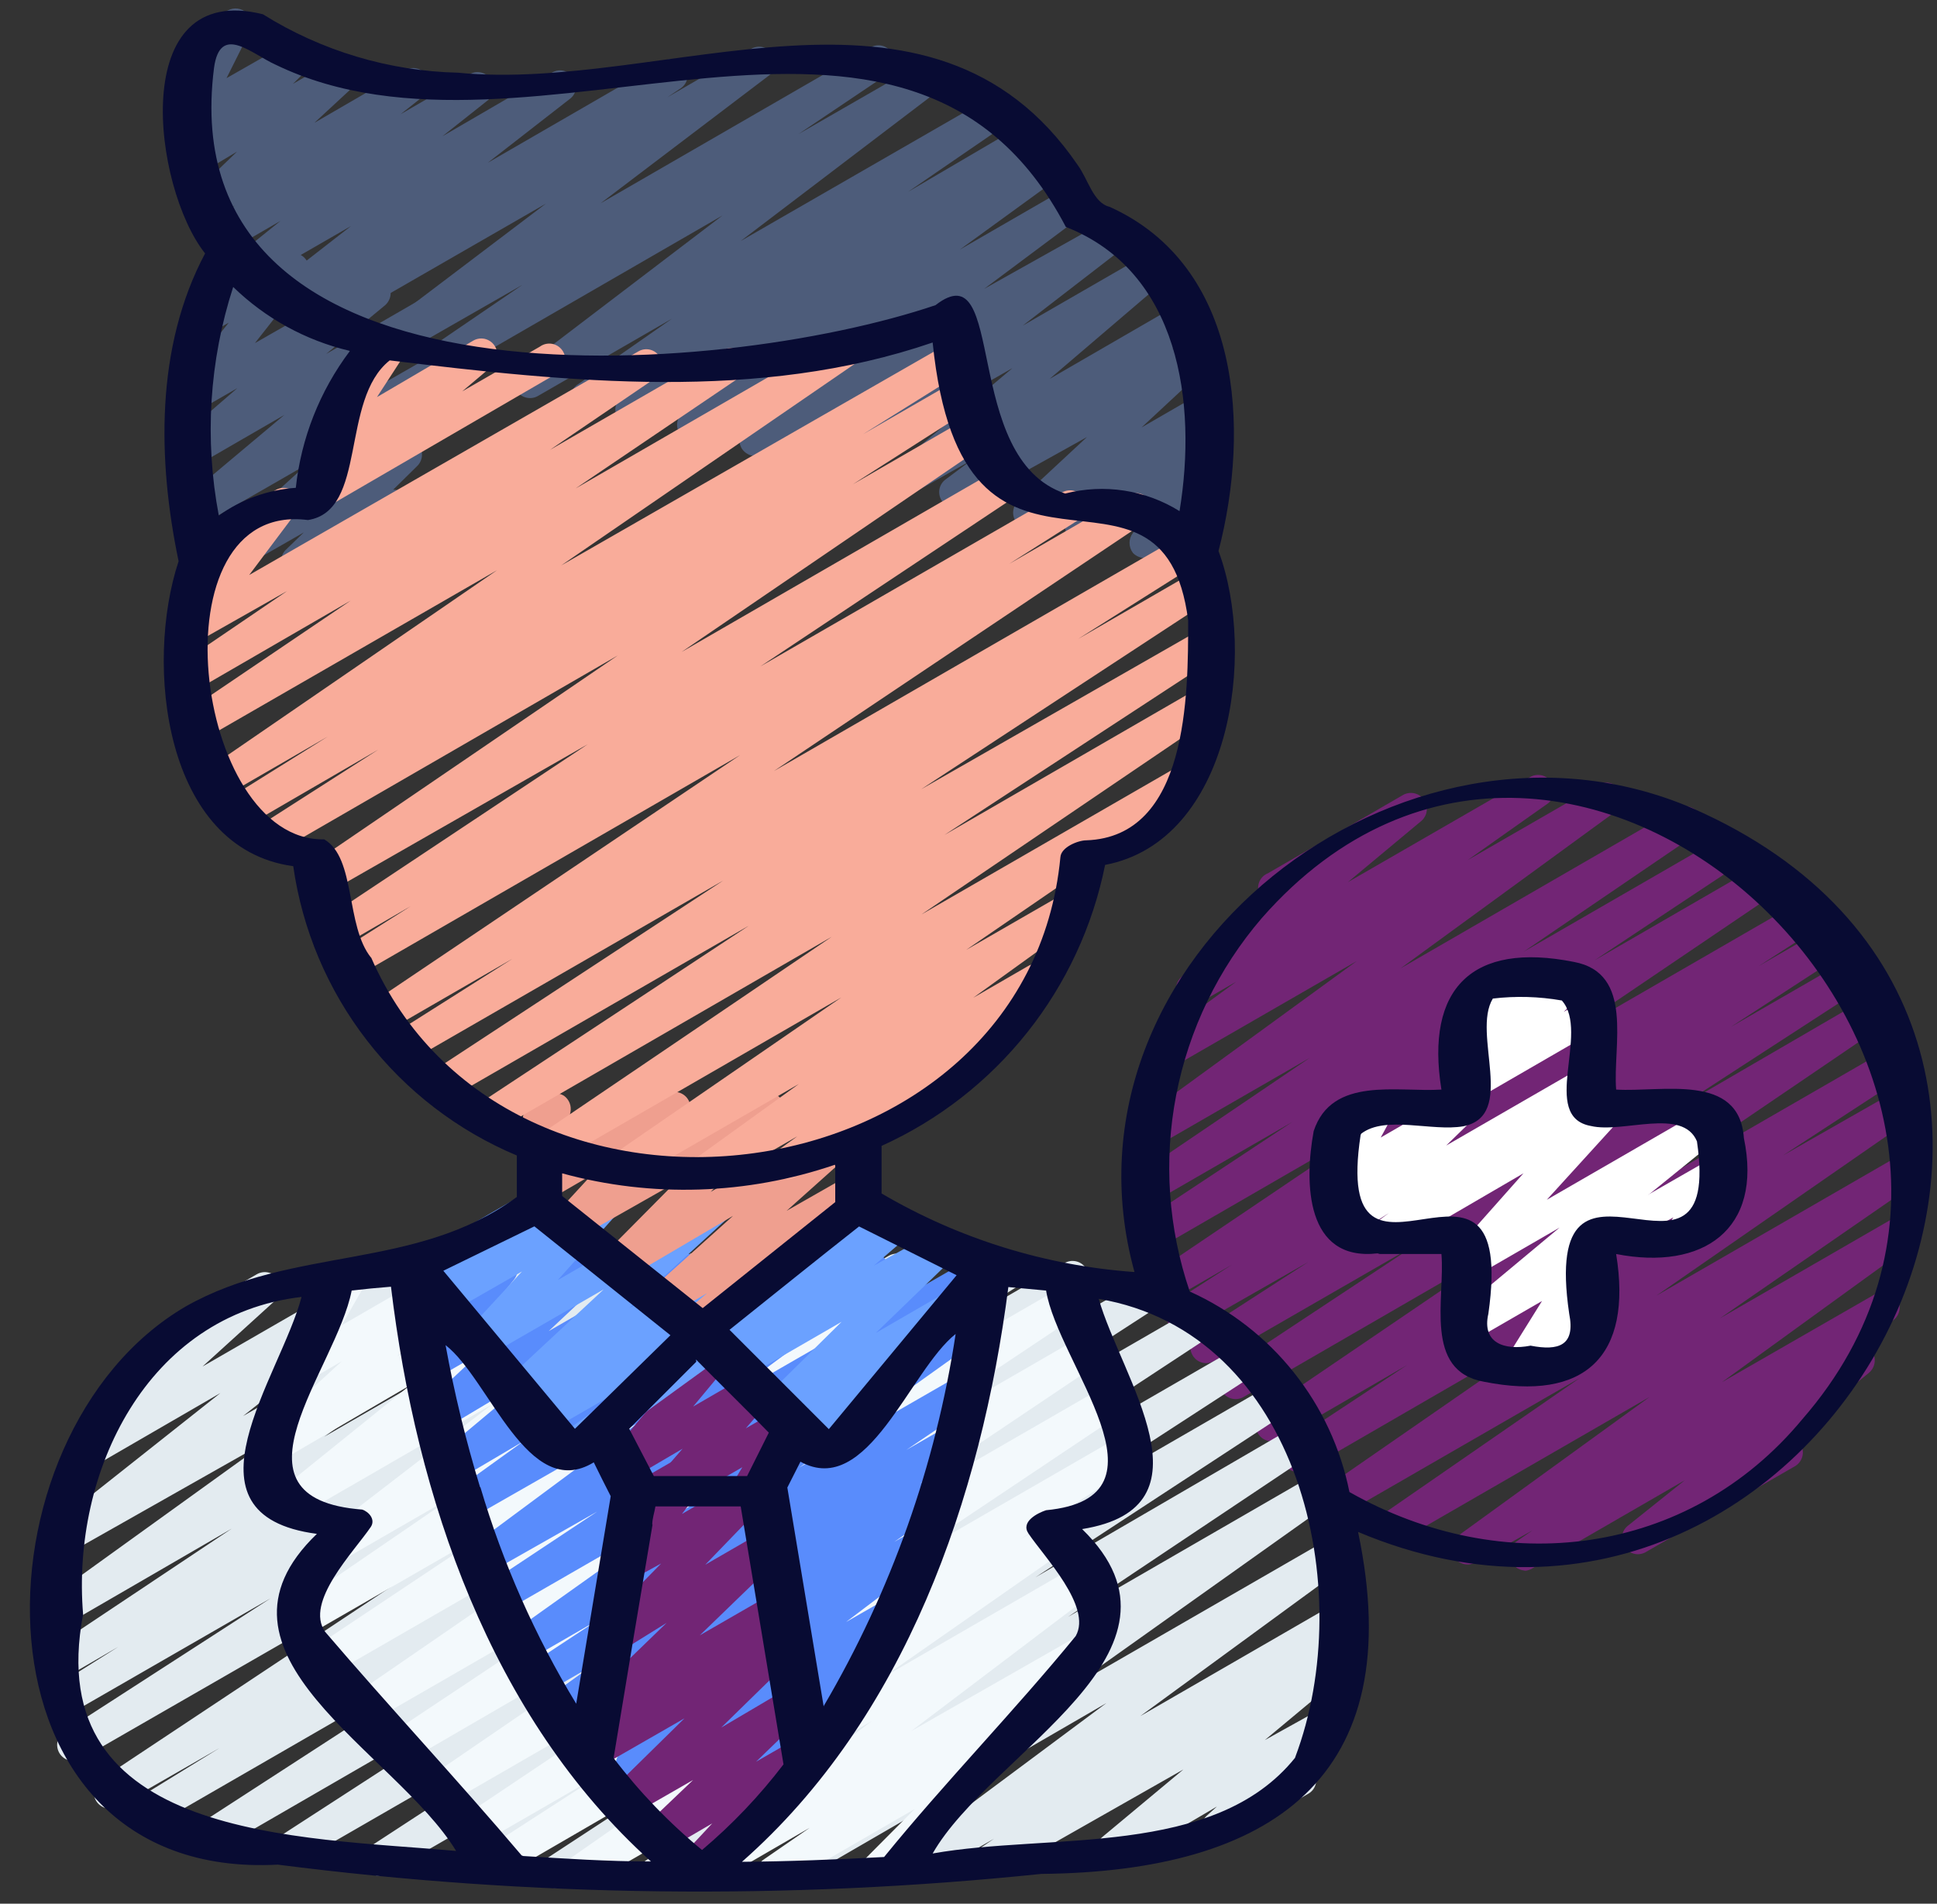 <svg width="59" height="58" viewBox="0 0 59 58" fill="none" xmlns="http://www.w3.org/2000/svg">
<rect x="0" y="0" width="59" height="58" fill="#333333" stroke="none"/>
<g id="Practitioners.svg" clip-path="url(#clip0_6135_6928)">
<path id="Vector" d="M11.092 17.672C11.03 17.672 10.97 17.66 10.913 17.637C10.856 17.613 10.805 17.579 10.761 17.535C10.682 17.465 10.629 17.371 10.609 17.267C10.59 17.163 10.606 17.055 10.654 16.962L10.81 16.67L9.312 17.535C9.21 17.593 9.091 17.611 8.977 17.588C8.862 17.565 8.76 17.501 8.689 17.409C8.609 17.321 8.565 17.207 8.565 17.088C8.565 16.969 8.609 16.855 8.689 16.767L9.253 16.222L7.113 17.448C7.014 17.497 6.902 17.512 6.794 17.488C6.686 17.466 6.589 17.407 6.52 17.321C6.446 17.225 6.412 17.105 6.423 16.984C6.434 16.864 6.489 16.752 6.578 16.67L9.331 14.16L6.169 15.979C6.066 16.036 5.945 16.053 5.83 16.026C5.715 15.999 5.614 15.93 5.547 15.833C5.479 15.732 5.451 15.611 5.467 15.491C5.483 15.37 5.543 15.26 5.634 15.181L8.66 12.642L6.004 14.179C5.899 14.241 5.775 14.261 5.656 14.236C5.538 14.21 5.433 14.142 5.362 14.043C5.285 13.943 5.251 13.817 5.265 13.692C5.28 13.566 5.342 13.452 5.44 13.372L7.23 11.825L6.014 12.525C5.914 12.579 5.799 12.596 5.689 12.573C5.578 12.55 5.48 12.488 5.411 12.399C5.338 12.312 5.298 12.201 5.298 12.088C5.298 11.974 5.338 11.864 5.411 11.776L6.967 9.831L6.403 10.152C6.312 10.209 6.205 10.233 6.099 10.221C5.993 10.209 5.894 10.16 5.819 10.084C5.743 10.009 5.692 9.912 5.677 9.807C5.661 9.701 5.68 9.593 5.732 9.5L6.413 8.274C6.411 8.251 6.411 8.229 6.413 8.206C6.354 8.108 6.333 7.992 6.352 7.88C6.372 7.767 6.431 7.666 6.52 7.593L7.045 7.292C7.137 7.239 7.243 7.218 7.348 7.23C7.453 7.242 7.551 7.288 7.629 7.36C7.705 7.434 7.755 7.531 7.771 7.637C7.787 7.742 7.768 7.85 7.716 7.943L7.424 8.508L8.689 7.778C8.787 7.719 8.903 7.698 9.015 7.718C9.128 7.737 9.229 7.797 9.302 7.885C9.374 7.971 9.413 8.079 9.413 8.191C9.413 8.304 9.374 8.412 9.302 8.498L7.765 10.453L11.17 8.508C11.274 8.446 11.398 8.426 11.517 8.451C11.636 8.476 11.741 8.545 11.812 8.644C11.88 8.743 11.91 8.864 11.896 8.984C11.882 9.104 11.824 9.215 11.734 9.296L9.934 10.784L13.067 8.975C13.172 8.914 13.297 8.895 13.416 8.922C13.535 8.949 13.639 9.02 13.709 9.12C13.778 9.22 13.808 9.343 13.792 9.463C13.776 9.584 13.715 9.694 13.621 9.772L10.576 12.311L12.716 11.086C12.819 11.026 12.94 11.006 13.057 11.029C13.173 11.052 13.277 11.117 13.349 11.212C13.419 11.31 13.45 11.431 13.438 11.551C13.425 11.671 13.369 11.782 13.281 11.864L10.537 14.345L12.123 13.43C12.226 13.37 12.347 13.35 12.463 13.373C12.58 13.397 12.684 13.462 12.755 13.557C12.827 13.651 12.861 13.769 12.852 13.887C12.844 14.005 12.792 14.116 12.707 14.199L11.977 14.918C12.061 14.917 12.143 14.936 12.217 14.976C12.29 15.015 12.353 15.073 12.398 15.143C12.443 15.213 12.469 15.294 12.473 15.377C12.478 15.461 12.461 15.544 12.425 15.619L11.977 16.504L12.055 16.602C12.116 16.716 12.131 16.849 12.096 16.974C12.062 17.099 11.981 17.206 11.87 17.273L11.335 17.584C11.26 17.623 11.176 17.643 11.092 17.642V17.672Z" fill="#4D5C7A"/>
<path id="Vector_2" d="M34.869 17.003C34.733 16.999 34.604 16.944 34.509 16.847C34.442 16.759 34.405 16.651 34.405 16.541C34.405 16.43 34.442 16.322 34.509 16.234L35.199 15.261L33.166 16.439C33.063 16.499 32.94 16.518 32.823 16.494C32.706 16.47 32.602 16.403 32.531 16.307C32.459 16.21 32.426 16.091 32.438 15.972C32.449 15.852 32.504 15.742 32.592 15.66L33.234 15.067L31.59 16.04C31.487 16.1 31.364 16.12 31.247 16.095C31.13 16.071 31.026 16.004 30.954 15.908C30.883 15.811 30.85 15.692 30.862 15.573C30.873 15.454 30.928 15.343 31.016 15.261L33.108 13.316L29.333 15.417C29.226 15.477 29.101 15.494 28.982 15.465C28.863 15.436 28.759 15.363 28.691 15.261C28.621 15.16 28.594 15.035 28.613 14.914C28.634 14.792 28.7 14.683 28.798 14.61L29.567 14.036L27.845 15.008C27.74 15.071 27.614 15.091 27.495 15.064C27.375 15.037 27.27 14.965 27.203 14.863C27.134 14.763 27.104 14.642 27.119 14.522C27.133 14.402 27.191 14.291 27.281 14.211L30.841 11.214L25.354 14.347C25.246 14.407 25.119 14.425 24.998 14.396C24.878 14.367 24.772 14.294 24.703 14.191C24.633 14.09 24.605 13.965 24.625 13.844C24.645 13.722 24.711 13.613 24.81 13.54L27.923 11.137L23.253 13.831C23.145 13.892 23.018 13.909 22.897 13.88C22.776 13.851 22.671 13.778 22.601 13.676C22.534 13.571 22.509 13.445 22.531 13.322C22.552 13.2 22.619 13.09 22.718 13.014L25.724 10.786L21.356 13.374C21.247 13.436 21.118 13.453 20.997 13.422C20.876 13.391 20.771 13.315 20.704 13.209C20.636 13.106 20.609 12.981 20.631 12.859C20.653 12.738 20.721 12.629 20.821 12.557L23.739 10.436L19.488 12.888C19.434 12.921 19.373 12.944 19.31 12.955C19.247 12.965 19.183 12.963 19.12 12.949C18.994 12.92 18.885 12.842 18.817 12.732C18.749 12.622 18.727 12.49 18.756 12.364C18.785 12.238 18.863 12.129 18.973 12.061L19.294 11.847L18.117 12.528C18.008 12.588 17.881 12.605 17.76 12.577C17.64 12.548 17.534 12.475 17.465 12.372C17.43 12.32 17.406 12.261 17.394 12.2C17.382 12.138 17.383 12.075 17.395 12.013C17.408 11.952 17.433 11.893 17.468 11.841C17.503 11.789 17.549 11.745 17.601 11.711L20.471 9.707L16.375 12.07C16.268 12.128 16.144 12.143 16.026 12.114C15.909 12.084 15.807 12.012 15.74 11.911C15.673 11.809 15.646 11.687 15.665 11.567C15.683 11.448 15.746 11.339 15.84 11.263L22.008 6.564L13.739 11.341C13.684 11.375 13.624 11.398 13.561 11.408C13.498 11.419 13.433 11.416 13.371 11.402C13.245 11.373 13.136 11.295 13.068 11.185C12.999 11.076 12.977 10.943 13.006 10.817C13.036 10.691 13.114 10.582 13.223 10.514L15.918 8.675L12.027 10.903C11.92 10.963 11.794 10.98 11.675 10.951C11.556 10.922 11.452 10.85 11.385 10.748C11.315 10.646 11.287 10.521 11.307 10.4C11.327 10.278 11.393 10.169 11.492 10.096L16.628 6.204L9.731 10.174C9.624 10.239 9.495 10.259 9.373 10.229C9.251 10.2 9.145 10.124 9.079 10.018C9.012 9.911 8.988 9.783 9.014 9.66C9.039 9.536 9.111 9.427 9.215 9.356L9.614 9.074L8.738 9.59C8.636 9.655 8.512 9.68 8.392 9.661C8.272 9.641 8.163 9.578 8.087 9.483C8.019 9.381 7.993 9.257 8.013 9.136C8.032 9.015 8.097 8.906 8.194 8.831L10.694 6.885L7.688 8.617C7.585 8.682 7.462 8.707 7.342 8.688C7.221 8.668 7.113 8.605 7.036 8.51C6.966 8.409 6.938 8.284 6.958 8.163C6.978 8.041 7.044 7.932 7.143 7.858L8.544 6.73L6.997 7.625C6.89 7.697 6.759 7.724 6.632 7.699C6.505 7.674 6.393 7.6 6.321 7.493C6.249 7.386 6.222 7.255 6.247 7.128C6.271 7.001 6.345 6.889 6.452 6.817L7.153 6.263L6.52 6.623C6.418 6.682 6.297 6.703 6.18 6.679C6.064 6.656 5.96 6.591 5.888 6.496C5.817 6.402 5.782 6.284 5.791 6.166C5.8 6.048 5.852 5.937 5.937 5.854L7.221 4.619L6.131 5.27C6.033 5.316 5.924 5.328 5.818 5.305C5.713 5.282 5.618 5.226 5.548 5.144C5.472 5.054 5.43 4.941 5.43 4.823C5.43 4.705 5.472 4.592 5.548 4.502L6.063 3.986L5.995 4.035C5.905 4.086 5.8 4.108 5.697 4.095C5.594 4.083 5.497 4.038 5.421 3.967C5.345 3.895 5.293 3.8 5.274 3.697C5.255 3.594 5.269 3.488 5.314 3.393L6.063 1.904C5.967 1.927 5.866 1.919 5.773 1.883C5.681 1.846 5.603 1.783 5.548 1.7C5.484 1.586 5.468 1.452 5.503 1.327C5.537 1.201 5.62 1.094 5.732 1.029L6.939 0.319C7.03 0.268 7.134 0.249 7.237 0.262C7.34 0.275 7.436 0.321 7.511 0.393C7.586 0.464 7.636 0.558 7.654 0.66C7.671 0.763 7.656 0.868 7.61 0.961L6.9 2.381L8.845 1.272C8.944 1.223 9.057 1.208 9.164 1.231C9.272 1.254 9.369 1.313 9.439 1.399C9.519 1.486 9.563 1.601 9.563 1.72C9.563 1.838 9.519 1.953 9.439 2.041L8.923 2.556L10.315 1.749C10.418 1.689 10.54 1.669 10.658 1.693C10.775 1.718 10.879 1.784 10.95 1.881C11.021 1.977 11.054 2.096 11.043 2.216C11.032 2.335 10.976 2.446 10.888 2.527L9.575 3.743L12.357 2.128C12.463 2.073 12.585 2.059 12.7 2.088C12.816 2.117 12.917 2.187 12.984 2.285C13.051 2.384 13.08 2.503 13.065 2.621C13.05 2.739 12.992 2.848 12.902 2.926L12.202 3.48L14.303 2.264C14.408 2.201 14.534 2.182 14.653 2.209C14.773 2.236 14.877 2.308 14.945 2.41C15.015 2.513 15.044 2.639 15.024 2.762C15.004 2.886 14.937 2.996 14.838 3.072L13.476 4.152L16.823 2.206C16.93 2.146 17.055 2.129 17.174 2.158C17.293 2.187 17.397 2.26 17.465 2.362C17.535 2.463 17.562 2.588 17.542 2.709C17.523 2.831 17.456 2.94 17.358 3.013L14.858 4.959L20.208 1.866C20.319 1.803 20.449 1.786 20.572 1.817C20.695 1.847 20.801 1.924 20.87 2.031C20.937 2.137 20.96 2.266 20.935 2.389C20.91 2.513 20.837 2.621 20.733 2.692L20.325 2.965L22.883 1.486C22.992 1.426 23.119 1.408 23.24 1.437C23.36 1.466 23.466 1.539 23.535 1.642C23.602 1.747 23.627 1.873 23.606 1.995C23.584 2.118 23.517 2.228 23.419 2.303L18.292 6.195L26.512 1.447C26.62 1.383 26.75 1.364 26.872 1.395C26.994 1.426 27.099 1.504 27.164 1.613C27.231 1.718 27.254 1.844 27.228 1.966C27.203 2.088 27.131 2.195 27.028 2.264L24.323 4.084L28.166 1.875C28.27 1.81 28.397 1.788 28.517 1.816C28.637 1.843 28.742 1.917 28.808 2.021C28.875 2.123 28.902 2.247 28.882 2.368C28.862 2.489 28.797 2.598 28.701 2.673L22.562 7.343L30.063 3.023C30.17 2.958 30.299 2.938 30.421 2.967C30.543 2.996 30.648 3.072 30.715 3.179C30.782 3.285 30.805 3.414 30.78 3.537C30.755 3.66 30.682 3.769 30.578 3.84L27.66 5.844L30.977 3.899C31.086 3.844 31.212 3.832 31.329 3.866C31.446 3.899 31.547 3.976 31.61 4.08C31.674 4.184 31.696 4.308 31.673 4.427C31.649 4.547 31.581 4.654 31.483 4.726L31.172 4.93L31.629 4.667C31.738 4.606 31.867 4.588 31.988 4.619C32.11 4.65 32.215 4.726 32.281 4.833C32.316 4.884 32.34 4.941 32.353 5.002C32.365 5.062 32.365 5.124 32.354 5.185C32.342 5.246 32.318 5.303 32.284 5.355C32.25 5.406 32.206 5.45 32.154 5.484L29.236 7.605L32.437 5.757C32.545 5.697 32.672 5.679 32.793 5.708C32.913 5.737 33.019 5.81 33.088 5.912C33.157 6.015 33.183 6.14 33.162 6.262C33.14 6.384 33.072 6.492 32.972 6.564L29.975 8.802L33.76 6.681C33.867 6.609 33.998 6.582 34.125 6.607C34.252 6.631 34.364 6.705 34.436 6.812C34.508 6.919 34.535 7.051 34.51 7.178C34.486 7.304 34.411 7.416 34.304 7.488L31.152 9.921L34.947 7.732C35.051 7.67 35.175 7.65 35.294 7.675C35.413 7.7 35.518 7.769 35.589 7.868C35.657 7.967 35.687 8.088 35.673 8.209C35.658 8.329 35.601 8.439 35.511 8.52L31.97 11.545L35.919 9.259C36.028 9.188 36.16 9.163 36.287 9.19C36.413 9.216 36.525 9.292 36.595 9.4C36.666 9.508 36.691 9.641 36.665 9.767C36.639 9.894 36.563 10.005 36.454 10.076L35.686 10.65L36.289 10.31C36.391 10.257 36.509 10.243 36.621 10.269C36.733 10.295 36.832 10.359 36.901 10.451C36.969 10.543 37.003 10.657 36.996 10.772C36.99 10.886 36.942 10.995 36.863 11.078L34.771 13.024L36.571 11.983C36.675 11.922 36.798 11.902 36.916 11.925C37.034 11.949 37.14 12.014 37.213 12.109C37.283 12.208 37.315 12.328 37.302 12.448C37.289 12.568 37.234 12.679 37.145 12.761L36.513 13.345L36.591 13.296C36.687 13.241 36.798 13.219 36.908 13.236C37.018 13.253 37.118 13.307 37.193 13.388C37.268 13.47 37.313 13.575 37.32 13.686C37.327 13.796 37.296 13.906 37.233 13.997L36.523 15.028C36.635 15.002 36.752 15.016 36.855 15.069C36.957 15.121 37.037 15.208 37.082 15.314C37.126 15.42 37.131 15.539 37.097 15.648C37.062 15.758 36.989 15.852 36.892 15.913L35.151 16.886C35.078 16.932 34.994 16.956 34.908 16.954L34.869 17.003Z" fill="#4D5C7A"/>
<path id="Vector_3" d="M46.474 47.851C46.39 47.85 46.308 47.828 46.235 47.787C46.162 47.746 46.1 47.688 46.055 47.618C45.989 47.51 45.967 47.381 45.994 47.258C46.021 47.134 46.096 47.026 46.201 46.956L46.678 46.626L44.946 47.598C44.838 47.661 44.711 47.68 44.589 47.651C44.468 47.622 44.362 47.547 44.294 47.443C44.226 47.34 44.199 47.215 44.221 47.093C44.243 46.972 44.311 46.863 44.411 46.791L50.248 42.559L42.611 46.966C42.504 47.017 42.381 47.028 42.267 46.995C42.152 46.962 42.054 46.888 41.99 46.787C41.926 46.686 41.902 46.565 41.922 46.448C41.941 46.33 42.003 46.224 42.096 46.149L48.118 41.985L40.899 46.149C40.79 46.211 40.662 46.228 40.54 46.197C40.419 46.166 40.314 46.09 40.248 45.983C40.182 45.876 40.16 45.749 40.186 45.626C40.211 45.503 40.282 45.395 40.384 45.322L48.166 39.932L39.761 44.797C39.652 44.851 39.526 44.863 39.409 44.829C39.292 44.796 39.192 44.72 39.128 44.616C39.065 44.512 39.042 44.388 39.066 44.268C39.089 44.148 39.157 44.042 39.255 43.97L42.864 41.586L38.973 43.843C38.865 43.907 38.735 43.926 38.613 43.895C38.491 43.864 38.386 43.786 38.321 43.678C38.254 43.571 38.23 43.443 38.256 43.32C38.281 43.196 38.353 43.087 38.458 43.016L46.24 37.724L37.883 42.559C37.774 42.624 37.643 42.643 37.519 42.612C37.395 42.581 37.288 42.502 37.222 42.394C37.158 42.285 37.137 42.157 37.164 42.034C37.191 41.911 37.264 41.803 37.368 41.732L43.117 37.928L36.989 41.46C36.934 41.493 36.874 41.515 36.811 41.525C36.749 41.535 36.684 41.532 36.623 41.516C36.561 41.501 36.503 41.473 36.453 41.435C36.402 41.397 36.359 41.349 36.327 41.294C36.263 41.186 36.242 41.058 36.27 40.935C36.297 40.812 36.369 40.704 36.473 40.633L39.858 38.444L36.23 40.516C36.121 40.571 35.995 40.583 35.878 40.549C35.761 40.516 35.66 40.439 35.597 40.335C35.533 40.231 35.511 40.107 35.534 39.987C35.558 39.868 35.626 39.761 35.724 39.689L37.523 38.532L35.704 39.582C35.595 39.645 35.466 39.664 35.343 39.636C35.22 39.606 35.113 39.532 35.043 39.427C34.976 39.319 34.955 39.19 34.982 39.066C35.009 38.943 35.083 38.835 35.189 38.765L42.164 34.057L35.354 37.996C35.245 38.051 35.12 38.063 35.002 38.029C34.885 37.996 34.785 37.919 34.721 37.816C34.658 37.712 34.635 37.587 34.659 37.468C34.682 37.348 34.75 37.242 34.848 37.17L39.362 34.183L35.218 36.576C35.108 36.645 34.976 36.667 34.85 36.637C34.724 36.608 34.615 36.53 34.547 36.42C34.478 36.311 34.456 36.179 34.486 36.053C34.515 35.927 34.593 35.818 34.702 35.749L39.897 32.228L35.276 34.893C35.169 34.958 35.041 34.978 34.918 34.949C34.796 34.92 34.691 34.844 34.624 34.738C34.555 34.633 34.529 34.507 34.55 34.383C34.572 34.26 34.641 34.15 34.741 34.076L41.327 29.28L35.792 32.471C35.684 32.522 35.562 32.532 35.447 32.499C35.333 32.467 35.234 32.392 35.17 32.292C35.107 32.191 35.083 32.07 35.102 31.953C35.121 31.835 35.184 31.729 35.276 31.654L37.65 29.912L36.551 30.545C36.446 30.606 36.322 30.626 36.203 30.601C36.084 30.576 35.979 30.507 35.909 30.409C35.839 30.309 35.809 30.186 35.826 30.066C35.842 29.945 35.903 29.835 35.996 29.757L38.71 27.49C38.64 27.479 38.572 27.452 38.514 27.412C38.455 27.372 38.406 27.319 38.37 27.256C38.341 27.198 38.325 27.133 38.322 27.068C38.319 27.002 38.33 26.937 38.354 26.875C38.378 26.814 38.414 26.759 38.46 26.712C38.507 26.665 38.562 26.629 38.623 26.605L42.718 24.231C42.824 24.165 42.951 24.143 43.074 24.168C43.196 24.193 43.303 24.264 43.374 24.367C43.446 24.469 43.475 24.595 43.456 24.718C43.437 24.841 43.371 24.952 43.273 25.029L41.055 26.877L46.639 23.657C46.746 23.606 46.869 23.595 46.984 23.628C47.098 23.662 47.197 23.735 47.26 23.836C47.324 23.937 47.348 24.058 47.329 24.175C47.309 24.293 47.247 24.399 47.154 24.474L44.703 26.206L48.721 23.89C48.827 23.841 48.948 23.831 49.06 23.864C49.173 23.896 49.27 23.968 49.334 24.066C49.398 24.164 49.425 24.282 49.408 24.398C49.392 24.515 49.334 24.621 49.246 24.698L42.66 29.504L51.075 24.64C51.129 24.606 51.19 24.583 51.253 24.572C51.316 24.562 51.381 24.564 51.443 24.578C51.505 24.593 51.564 24.619 51.616 24.657C51.668 24.694 51.712 24.741 51.746 24.795C51.78 24.849 51.803 24.91 51.813 24.973C51.824 25.036 51.822 25.101 51.807 25.163C51.793 25.225 51.766 25.284 51.729 25.336C51.692 25.388 51.645 25.433 51.591 25.466L46.406 28.998L52.573 25.437C52.682 25.373 52.811 25.355 52.933 25.386C53.055 25.416 53.16 25.495 53.225 25.603C53.291 25.71 53.313 25.84 53.286 25.963C53.259 26.087 53.185 26.195 53.079 26.264L48.565 29.261L53.731 26.274C53.84 26.212 53.968 26.195 54.09 26.226C54.211 26.257 54.316 26.333 54.383 26.439C54.45 26.546 54.474 26.674 54.448 26.798C54.423 26.921 54.35 27.03 54.246 27.101L47.223 31.858L54.869 27.441C54.978 27.387 55.104 27.375 55.221 27.409C55.338 27.442 55.438 27.518 55.502 27.622C55.566 27.726 55.588 27.85 55.564 27.97C55.541 28.09 55.473 28.196 55.375 28.268L53.566 29.436L55.569 28.278C55.678 28.223 55.804 28.212 55.921 28.245C56.038 28.279 56.139 28.355 56.202 28.459C56.266 28.563 56.288 28.687 56.265 28.807C56.241 28.926 56.174 29.033 56.075 29.105L52.709 31.294L56.251 29.251C56.359 29.187 56.488 29.168 56.611 29.199C56.733 29.23 56.838 29.308 56.902 29.416C56.969 29.524 56.991 29.653 56.963 29.776C56.936 29.9 56.862 30.008 56.756 30.078L51.017 33.804L56.854 30.409C56.962 30.344 57.092 30.326 57.214 30.357C57.336 30.388 57.441 30.466 57.505 30.574C57.573 30.68 57.596 30.809 57.571 30.932C57.545 31.055 57.473 31.164 57.369 31.235L49.587 36.528L57.428 32.004C57.538 31.939 57.669 31.92 57.792 31.951C57.916 31.982 58.023 32.06 58.089 32.169C58.153 32.278 58.174 32.406 58.147 32.529C58.12 32.652 58.047 32.76 57.943 32.831L54.305 35.205L57.719 33.259C57.827 33.196 57.955 33.178 58.076 33.206C58.198 33.236 58.303 33.31 58.371 33.414C58.439 33.521 58.462 33.649 58.437 33.773C58.411 33.896 58.339 34.005 58.235 34.076L50.452 39.475L57.885 35.185C57.993 35.123 58.121 35.105 58.242 35.135C58.363 35.165 58.468 35.24 58.535 35.344C58.602 35.449 58.627 35.576 58.604 35.698C58.581 35.821 58.511 35.929 58.41 36.002L52.388 40.166L57.749 37.072C57.856 37.01 57.984 36.991 58.106 37.02C58.227 37.049 58.333 37.123 58.4 37.228C58.469 37.331 58.495 37.456 58.474 37.578C58.452 37.699 58.384 37.807 58.284 37.88L52.447 42.112L57.136 39.417C57.243 39.352 57.372 39.332 57.494 39.361C57.616 39.39 57.721 39.466 57.788 39.572C57.855 39.679 57.878 39.807 57.853 39.931C57.828 40.054 57.755 40.163 57.651 40.234L56.591 40.964C56.674 40.956 56.758 40.971 56.833 41.007C56.908 41.043 56.972 41.099 57.019 41.168C57.088 41.27 57.117 41.395 57.099 41.518C57.081 41.64 57.017 41.751 56.922 41.83L54.529 43.775C54.596 43.787 54.66 43.815 54.716 43.855C54.771 43.896 54.817 43.948 54.85 44.009C54.913 44.12 54.931 44.252 54.898 44.375C54.865 44.499 54.785 44.605 54.675 44.67L50.112 47.297C50.006 47.352 49.884 47.366 49.769 47.337C49.653 47.308 49.553 47.238 49.485 47.14C49.418 47.041 49.389 46.922 49.405 46.804C49.42 46.686 49.477 46.577 49.567 46.499L51.318 45.098L46.639 47.803C46.563 47.84 46.48 47.86 46.396 47.861L46.474 47.851Z" fill="#722575"/>
<path id="Vector_4" d="M48.983 38.141C48.897 38.14 48.813 38.117 48.738 38.075C48.663 38.032 48.6 37.971 48.555 37.898C48.495 37.785 48.48 37.653 48.515 37.53C48.549 37.406 48.63 37.301 48.74 37.236L52.135 35.29C52.23 35.236 52.34 35.216 52.447 35.232C52.555 35.248 52.654 35.299 52.729 35.378C52.803 35.456 52.849 35.557 52.859 35.665C52.87 35.772 52.844 35.88 52.787 35.971L52.447 36.526C52.573 36.562 52.681 36.646 52.748 36.759C52.811 36.872 52.827 37.004 52.792 37.128C52.758 37.252 52.675 37.358 52.563 37.421L51.435 38.073C51.341 38.127 51.233 38.149 51.126 38.135C51.019 38.12 50.919 38.071 50.843 37.994C50.768 37.917 50.72 37.817 50.707 37.71C50.694 37.602 50.718 37.494 50.773 37.401L50.968 37.09L49.227 38.063C49.151 38.101 49.068 38.121 48.983 38.121V38.141Z" fill="white"/>
<path id="Vector_5" d="M46.317 42.012C46.249 42.011 46.183 41.997 46.121 41.971C46.059 41.944 46.004 41.905 45.957 41.856C45.888 41.773 45.85 41.668 45.85 41.56C45.85 41.452 45.888 41.347 45.957 41.263L46.969 39.638L44.897 40.835C44.791 40.898 44.666 40.918 44.546 40.891C44.427 40.864 44.322 40.791 44.254 40.689C44.185 40.589 44.155 40.467 44.171 40.346C44.188 40.225 44.248 40.115 44.342 40.037L47.504 37.401L44.877 38.919C44.776 38.975 44.658 38.994 44.545 38.972C44.431 38.951 44.328 38.891 44.254 38.802C44.177 38.715 44.135 38.602 44.135 38.486C44.135 38.369 44.177 38.257 44.254 38.169L46.404 35.747L42.513 38.014C42.406 38.077 42.279 38.097 42.158 38.07C42.037 38.043 41.931 37.971 41.861 37.868C41.793 37.764 41.766 37.639 41.786 37.516C41.806 37.394 41.871 37.283 41.968 37.206L42.309 36.953L41.171 37.693C41.067 37.751 40.947 37.769 40.831 37.746C40.715 37.723 40.611 37.659 40.538 37.566C40.467 37.472 40.432 37.354 40.441 37.236C40.45 37.118 40.502 37.007 40.587 36.924L41.346 36.185L41.005 36.379C40.915 36.437 40.807 36.461 40.701 36.449C40.595 36.436 40.496 36.388 40.422 36.311C40.345 36.237 40.295 36.14 40.279 36.034C40.263 35.929 40.282 35.821 40.334 35.728L40.752 34.988C40.678 34.978 40.607 34.95 40.544 34.908C40.482 34.866 40.43 34.81 40.392 34.745C40.359 34.69 40.338 34.63 40.329 34.566C40.32 34.503 40.324 34.439 40.34 34.377C40.356 34.316 40.385 34.258 40.424 34.207C40.463 34.157 40.512 34.115 40.567 34.084L41.706 33.422C41.798 33.371 41.905 33.351 42.009 33.365C42.114 33.38 42.211 33.428 42.286 33.503C42.361 33.578 42.409 33.675 42.424 33.78C42.438 33.885 42.419 33.991 42.367 34.084L42.056 34.657L44.225 33.403C44.328 33.35 44.445 33.336 44.557 33.361C44.669 33.388 44.768 33.452 44.837 33.544C44.906 33.636 44.94 33.75 44.933 33.865C44.926 33.979 44.879 34.088 44.799 34.171L44.05 34.901L48.263 32.469C48.371 32.408 48.498 32.391 48.619 32.42C48.739 32.449 48.845 32.522 48.914 32.624C48.981 32.728 49.006 32.852 48.984 32.973C48.962 33.094 48.896 33.202 48.797 33.276L48.467 33.539L48.652 33.432C48.751 33.369 48.87 33.347 48.986 33.368C49.101 33.39 49.204 33.454 49.274 33.548C49.352 33.636 49.394 33.748 49.394 33.865C49.394 33.981 49.352 34.094 49.274 34.181L47.114 36.554L51.93 33.772C52.034 33.719 52.155 33.705 52.269 33.733C52.383 33.761 52.483 33.829 52.55 33.925C52.618 34.021 52.648 34.138 52.636 34.255C52.624 34.372 52.57 34.48 52.485 34.56L48.622 37.693C48.704 37.719 48.778 37.766 48.837 37.829C48.911 37.907 48.957 38.008 48.967 38.116C48.978 38.223 48.952 38.331 48.895 38.422L47.825 40.057L48.243 39.823C48.298 39.783 48.361 39.755 48.428 39.741C48.494 39.727 48.563 39.727 48.629 39.741C48.696 39.755 48.759 39.783 48.814 39.822C48.869 39.862 48.915 39.913 48.95 39.972C48.984 40.031 49.005 40.096 49.013 40.164C49.02 40.232 49.013 40.3 48.992 40.365C48.972 40.43 48.938 40.489 48.892 40.54C48.847 40.591 48.791 40.632 48.729 40.66L46.56 41.915C46.487 41.96 46.403 41.983 46.317 41.983V42.012Z" fill="white"/>
<path id="Vector_6" d="M44.654 33.601C44.556 33.602 44.461 33.573 44.38 33.519C44.3 33.465 44.237 33.388 44.2 33.298C44.163 33.208 44.155 33.109 44.175 33.014C44.195 32.919 44.243 32.832 44.313 32.764L44.848 32.23C44.757 32.268 44.657 32.278 44.559 32.259C44.462 32.24 44.373 32.193 44.303 32.122C44.228 32.045 44.181 31.944 44.17 31.836C44.159 31.728 44.186 31.62 44.245 31.529L44.556 31.033C44.442 30.993 44.346 30.913 44.284 30.809C44.251 30.754 44.23 30.694 44.221 30.631C44.212 30.567 44.215 30.503 44.232 30.441C44.248 30.38 44.276 30.322 44.316 30.271C44.355 30.221 44.403 30.179 44.459 30.148L45.588 29.496C45.681 29.441 45.79 29.42 45.897 29.434C46.004 29.448 46.103 29.498 46.179 29.575C46.255 29.652 46.303 29.752 46.316 29.859C46.328 29.966 46.305 30.075 46.249 30.167L46.113 30.381L47.572 29.535C47.675 29.477 47.796 29.458 47.912 29.481C48.028 29.504 48.131 29.568 48.205 29.661C48.276 29.756 48.311 29.873 48.302 29.991C48.293 30.11 48.241 30.221 48.156 30.303L47.63 30.829L48.243 30.478C48.353 30.429 48.477 30.422 48.592 30.458C48.707 30.495 48.804 30.573 48.864 30.677C48.925 30.781 48.944 30.904 48.92 31.022C48.895 31.14 48.827 31.244 48.73 31.315L44.897 33.533C44.824 33.578 44.739 33.602 44.654 33.601Z" fill="white"/>
<path id="Vector_7" d="M19.935 57.568C19.829 57.572 19.725 57.541 19.64 57.479C19.553 57.417 19.491 57.329 19.46 57.227C19.43 57.126 19.435 57.017 19.473 56.919C19.512 56.82 19.582 56.737 19.672 56.683L27.251 51.614L17.163 57.451C17.053 57.516 16.922 57.535 16.798 57.504C16.674 57.473 16.568 57.395 16.501 57.286C16.437 57.178 16.416 57.049 16.444 56.926C16.471 56.803 16.543 56.696 16.647 56.624L24.43 51.527L14.4 57.296C14.291 57.35 14.165 57.362 14.048 57.328C13.931 57.295 13.831 57.218 13.767 57.114C13.703 57.011 13.681 56.886 13.704 56.767C13.728 56.647 13.796 56.541 13.894 56.469L22.221 51.06L11.783 57.081C11.674 57.146 11.545 57.164 11.423 57.133C11.301 57.102 11.196 57.024 11.131 56.916C11.065 56.809 11.043 56.679 11.07 56.556C11.097 56.432 11.171 56.324 11.277 56.255L21.56 49.542L9.078 56.741C8.969 56.796 8.844 56.807 8.727 56.774C8.609 56.74 8.509 56.664 8.445 56.56C8.382 56.456 8.36 56.332 8.383 56.212C8.407 56.093 8.474 55.986 8.572 55.914L18.301 49.61L6.714 56.313C6.605 56.368 6.48 56.379 6.363 56.346C6.245 56.312 6.145 56.236 6.082 56.132C6.018 56.028 5.996 55.904 6.019 55.784C6.043 55.665 6.11 55.558 6.209 55.486L16.608 48.744L4.574 55.69C4.466 55.737 4.344 55.743 4.232 55.707C4.12 55.671 4.025 55.595 3.964 55.494C3.903 55.393 3.881 55.273 3.902 55.157C3.923 55.041 3.986 54.937 4.078 54.864L6.685 53.258L3.601 55.029C3.495 55.095 3.368 55.117 3.246 55.092C3.124 55.067 3.017 54.995 2.945 54.893C2.874 54.791 2.845 54.665 2.864 54.542C2.883 54.419 2.948 54.307 3.047 54.231L14.079 46.906L2.483 53.579C2.372 53.646 2.239 53.667 2.113 53.636C1.987 53.605 1.878 53.525 1.811 53.414C1.744 53.303 1.724 53.17 1.755 53.044C1.786 52.918 1.866 52.81 1.977 52.743L8.242 48.696L2.113 52.227C2.008 52.256 1.896 52.248 1.796 52.206C1.696 52.163 1.613 52.088 1.56 51.993C1.507 51.898 1.488 51.788 1.505 51.68C1.523 51.573 1.576 51.474 1.656 51.4L3.601 50.175L2.162 51.011C2.052 51.08 1.92 51.102 1.794 51.072C1.668 51.043 1.559 50.965 1.49 50.855C1.422 50.746 1.4 50.614 1.429 50.488C1.458 50.362 1.536 50.253 1.646 50.184L7.055 46.575L2.191 49.396C2.083 49.459 1.955 49.477 1.834 49.449C1.712 49.419 1.607 49.345 1.539 49.24C1.473 49.135 1.449 49.008 1.473 48.885C1.496 48.762 1.565 48.653 1.665 48.579L8.213 43.861L2.113 47.314C2.007 47.373 1.883 47.39 1.764 47.363C1.646 47.336 1.542 47.267 1.471 47.168C1.402 47.067 1.374 46.944 1.392 46.824C1.41 46.703 1.473 46.593 1.568 46.517L6.714 42.441L2.736 44.746C2.631 44.822 2.501 44.854 2.373 44.834C2.245 44.813 2.131 44.744 2.055 44.639C1.978 44.535 1.947 44.404 1.967 44.276C1.987 44.149 2.057 44.034 2.162 43.958L4.574 41.76C4.486 41.76 4.4 41.739 4.323 41.696C4.246 41.653 4.182 41.591 4.136 41.516C4.103 41.462 4.082 41.401 4.073 41.338C4.064 41.275 4.068 41.21 4.084 41.148C4.1 41.087 4.129 41.029 4.168 40.978C4.207 40.928 4.256 40.886 4.312 40.855L7.823 38.822C7.929 38.762 8.052 38.743 8.17 38.768C8.288 38.793 8.393 38.861 8.465 38.958C8.535 39.056 8.567 39.176 8.554 39.297C8.542 39.416 8.486 39.528 8.397 39.609L6.17 41.633L12.007 38.267C12.113 38.204 12.24 38.183 12.361 38.21C12.483 38.238 12.589 38.31 12.658 38.413C12.726 38.515 12.752 38.639 12.732 38.76C12.713 38.881 12.648 38.989 12.551 39.065L7.405 43.141L15.888 38.277C15.996 38.206 16.129 38.181 16.255 38.207C16.382 38.234 16.493 38.309 16.564 38.418C16.635 38.526 16.66 38.658 16.634 38.785C16.607 38.912 16.532 39.023 16.423 39.094L9.876 43.773L19.468 38.238C19.578 38.169 19.71 38.148 19.836 38.177C19.962 38.206 20.071 38.284 20.139 38.394C20.208 38.503 20.23 38.636 20.201 38.761C20.171 38.887 20.093 38.996 19.984 39.065L14.585 42.664L22.25 38.238C22.36 38.173 22.491 38.154 22.615 38.185C22.739 38.216 22.845 38.294 22.912 38.403C22.978 38.514 22.999 38.645 22.97 38.77C22.941 38.895 22.864 39.005 22.756 39.075L20.811 40.3L24.381 38.238C24.492 38.171 24.625 38.151 24.751 38.181C24.877 38.212 24.985 38.292 25.052 38.403C25.119 38.514 25.14 38.647 25.108 38.773C25.078 38.899 24.998 39.007 24.887 39.075L18.631 43.121L27.076 38.257C27.186 38.195 27.316 38.178 27.439 38.208C27.562 38.239 27.669 38.316 27.737 38.423C27.804 38.53 27.826 38.66 27.798 38.783C27.771 38.907 27.697 39.015 27.591 39.084L16.579 46.39L30.568 38.316C30.677 38.261 30.803 38.249 30.92 38.283C31.037 38.316 31.137 38.393 31.201 38.497C31.265 38.601 31.287 38.725 31.263 38.844C31.24 38.964 31.172 39.07 31.074 39.143L28.447 40.787L32.426 38.481C32.537 38.417 32.669 38.4 32.793 38.433C32.917 38.465 33.023 38.546 33.088 38.656C33.152 38.764 33.172 38.893 33.145 39.016C33.118 39.139 33.045 39.246 32.942 39.318L22.542 46.059L34.732 39.006C34.841 38.952 34.966 38.94 35.084 38.974C35.201 39.007 35.301 39.083 35.365 39.187C35.428 39.291 35.451 39.416 35.427 39.535C35.404 39.655 35.336 39.761 35.238 39.833L25.509 46.137L36.425 39.833C36.535 39.769 36.665 39.75 36.789 39.781C36.913 39.812 37.02 39.89 37.086 39.999C37.15 40.107 37.171 40.235 37.144 40.358C37.117 40.481 37.044 40.589 36.94 40.66L26.657 47.421L37.816 40.981C37.925 40.927 38.05 40.915 38.167 40.948C38.285 40.982 38.385 41.058 38.449 41.162C38.512 41.266 38.535 41.39 38.511 41.51C38.487 41.63 38.42 41.736 38.322 41.808L29.984 47.227L38.808 42.129C38.919 42.067 39.049 42.049 39.172 42.08C39.295 42.111 39.401 42.188 39.469 42.294C39.534 42.403 39.554 42.531 39.527 42.654C39.5 42.777 39.427 42.885 39.324 42.956L31.541 48.054L39.596 43.365C39.706 43.296 39.838 43.274 39.964 43.303C40.09 43.333 40.199 43.411 40.267 43.52C40.336 43.63 40.358 43.762 40.328 43.888C40.299 44.014 40.221 44.123 40.112 44.192L32.533 49.26L40.16 44.853C40.269 44.791 40.398 44.774 40.519 44.805C40.641 44.836 40.746 44.912 40.812 45.019C40.847 45.069 40.871 45.127 40.884 45.187C40.896 45.248 40.897 45.31 40.885 45.371C40.873 45.431 40.849 45.489 40.815 45.541C40.781 45.592 40.737 45.636 40.685 45.67L32.543 51.459L40.471 46.886C40.578 46.823 40.705 46.803 40.826 46.83C40.948 46.857 41.054 46.929 41.123 47.032C41.19 47.137 41.216 47.263 41.194 47.386C41.172 47.508 41.105 47.618 41.007 47.694L34.732 52.285L40.423 48.997C40.532 48.936 40.66 48.918 40.782 48.949C40.903 48.98 41.008 49.056 41.075 49.163C41.109 49.215 41.133 49.274 41.145 49.335C41.157 49.397 41.157 49.46 41.144 49.522C41.131 49.583 41.107 49.642 41.071 49.694C41.036 49.745 40.991 49.79 40.938 49.824L40.462 50.155C40.569 50.103 40.692 50.093 40.807 50.126C40.921 50.159 41.02 50.233 41.083 50.334C41.147 50.435 41.171 50.556 41.152 50.673C41.132 50.791 41.07 50.897 40.977 50.972L38.526 53.015L40.277 52.042C40.38 51.983 40.501 51.962 40.617 51.986C40.734 52.009 40.837 52.074 40.909 52.169C40.98 52.266 41.014 52.386 41.003 52.506C40.992 52.626 40.938 52.737 40.851 52.821L39.82 53.793C39.907 53.834 39.979 53.902 40.024 53.988C40.057 54.043 40.078 54.103 40.087 54.166C40.096 54.23 40.093 54.294 40.076 54.356C40.06 54.417 40.032 54.475 39.992 54.526C39.953 54.576 39.905 54.618 39.849 54.65L37.329 56.099C37.226 56.16 37.104 56.18 36.986 56.154C36.869 56.129 36.766 56.061 36.697 55.963C36.627 55.867 36.594 55.749 36.605 55.631C36.615 55.512 36.669 55.402 36.755 55.321L37.067 55.039L34.148 56.751C34.042 56.816 33.915 56.839 33.793 56.814C33.671 56.789 33.563 56.717 33.492 56.615C33.421 56.513 33.392 56.387 33.411 56.264C33.43 56.141 33.495 56.029 33.594 55.953L36.045 53.91L30.344 57.15C30.235 57.218 30.102 57.24 29.977 57.211C29.851 57.182 29.741 57.104 29.673 56.994C29.605 56.884 29.583 56.752 29.612 56.626C29.641 56.5 29.719 56.391 29.829 56.323L30.276 56.021L28.029 57.315C27.922 57.372 27.798 57.388 27.68 57.358C27.563 57.328 27.461 57.256 27.394 57.155C27.327 57.054 27.3 56.932 27.319 56.812C27.337 56.692 27.4 56.584 27.494 56.508L33.701 51.887L24.031 57.49C23.922 57.552 23.793 57.569 23.672 57.538C23.55 57.507 23.445 57.431 23.379 57.325C23.344 57.274 23.32 57.216 23.307 57.156C23.295 57.095 23.294 57.033 23.306 56.972C23.318 56.912 23.342 56.854 23.376 56.803C23.41 56.751 23.454 56.707 23.505 56.673L31.648 50.885L20.188 57.51C20.113 57.547 20.029 57.567 19.945 57.568H19.935Z" fill="#E3EBF0"/>
<path id="Vector_8" d="M21.208 57.576C21.128 57.576 21.049 57.555 20.979 57.516C20.909 57.477 20.851 57.42 20.809 57.352C20.739 57.25 20.711 57.126 20.731 57.004C20.751 56.883 20.817 56.774 20.916 56.7L26.549 52.439L17.852 57.459C17.743 57.52 17.614 57.538 17.492 57.507C17.371 57.476 17.266 57.4 17.2 57.294C17.133 57.189 17.11 57.062 17.135 56.94C17.161 56.818 17.233 56.711 17.336 56.642L22.91 52.75L15.332 57.148C15.221 57.215 15.088 57.235 14.962 57.204C14.836 57.173 14.728 57.093 14.661 56.982C14.594 56.871 14.573 56.738 14.604 56.612C14.635 56.486 14.715 56.378 14.826 56.311L18.426 53.986L14.534 56.233C14.425 56.301 14.292 56.324 14.166 56.294C14.04 56.265 13.931 56.187 13.863 56.078C13.795 55.968 13.773 55.836 13.802 55.71C13.831 55.584 13.909 55.475 14.019 55.406L21.276 50.542L13.493 55.036C13.384 55.105 13.251 55.127 13.126 55.098C13 55.069 12.89 54.99 12.822 54.881C12.754 54.771 12.732 54.639 12.761 54.513C12.79 54.387 12.868 54.278 12.978 54.21L21.48 48.392L12.355 53.694C12.247 53.758 12.117 53.777 11.995 53.746C11.873 53.715 11.768 53.637 11.703 53.529C11.636 53.422 11.613 53.294 11.638 53.17C11.663 53.047 11.736 52.938 11.839 52.867L19.885 47.507L11.285 52.468C11.178 52.52 11.055 52.53 10.94 52.497C10.826 52.464 10.727 52.39 10.664 52.289C10.6 52.188 10.576 52.068 10.595 51.95C10.615 51.832 10.677 51.726 10.769 51.651L20.002 45.298L10.04 51.048C9.931 51.103 9.805 51.114 9.688 51.081C9.571 51.047 9.471 50.971 9.407 50.867C9.343 50.763 9.321 50.639 9.345 50.519C9.368 50.4 9.436 50.293 9.534 50.221L14.962 46.602L9.223 49.91C9.115 49.961 8.992 49.971 8.878 49.938C8.763 49.905 8.665 49.831 8.601 49.73C8.538 49.63 8.513 49.509 8.533 49.391C8.552 49.274 8.614 49.167 8.707 49.093L13.921 45.522L10.293 47.614C10.187 47.685 10.057 47.711 9.932 47.686C9.807 47.662 9.697 47.588 9.626 47.483C9.555 47.377 9.529 47.247 9.554 47.122C9.579 46.997 9.652 46.887 9.758 46.816L15.001 42.779L9.057 46.213C8.952 46.268 8.83 46.282 8.714 46.254C8.599 46.225 8.498 46.154 8.431 46.056C8.364 45.958 8.335 45.838 8.35 45.72C8.365 45.602 8.423 45.494 8.512 45.415L12.491 42.205L8.464 44.559C8.359 44.621 8.235 44.641 8.116 44.616C7.998 44.59 7.892 44.522 7.822 44.423C7.751 44.324 7.72 44.203 7.734 44.082C7.749 43.961 7.808 43.85 7.9 43.771L10.409 41.475L9.3 42.117C9.208 42.169 9.101 42.189 8.997 42.174C8.892 42.159 8.795 42.111 8.72 42.036C8.645 41.962 8.597 41.864 8.582 41.76C8.568 41.655 8.588 41.548 8.639 41.456L9.709 39.637C9.658 39.603 9.617 39.556 9.592 39.501C9.559 39.446 9.538 39.385 9.529 39.322C9.52 39.259 9.524 39.194 9.54 39.133C9.556 39.071 9.585 39.013 9.624 38.963C9.663 38.912 9.712 38.87 9.767 38.839L10.478 38.421C10.572 38.367 10.68 38.346 10.787 38.36C10.894 38.374 10.994 38.423 11.071 38.498C11.146 38.574 11.194 38.672 11.208 38.777C11.222 38.883 11.201 38.99 11.149 39.082L10.409 40.376L14.116 38.236C14.219 38.175 14.342 38.155 14.459 38.18C14.576 38.206 14.679 38.274 14.748 38.372C14.818 38.47 14.85 38.591 14.837 38.711C14.825 38.831 14.769 38.942 14.68 39.024L12.092 41.32L17.424 38.236C17.529 38.17 17.657 38.148 17.779 38.173C17.901 38.198 18.008 38.269 18.079 38.371C18.151 38.474 18.18 38.599 18.161 38.723C18.142 38.846 18.077 38.957 17.978 39.033L13.999 42.244L20.945 38.236C21.052 38.176 21.178 38.159 21.297 38.188C21.416 38.217 21.52 38.289 21.587 38.391C21.657 38.493 21.685 38.617 21.665 38.739C21.645 38.86 21.579 38.969 21.48 39.043L16.246 43.071L24.622 38.207C24.732 38.138 24.864 38.116 24.99 38.145C25.116 38.175 25.225 38.253 25.294 38.362C25.362 38.472 25.384 38.604 25.355 38.73C25.326 38.856 25.248 38.965 25.138 39.033L19.914 42.594L27.512 38.207C27.622 38.142 27.753 38.123 27.876 38.154C28 38.185 28.107 38.263 28.173 38.372C28.237 38.48 28.258 38.609 28.231 38.731C28.204 38.854 28.131 38.962 28.027 39.033L22.599 42.662L30.236 38.245C30.345 38.176 30.478 38.153 30.605 38.181C30.732 38.209 30.842 38.287 30.912 38.396C30.982 38.506 31.005 38.639 30.977 38.766C30.948 38.892 30.871 39.003 30.761 39.072L21.5 45.474L32.415 39.17C32.525 39.108 32.656 39.09 32.779 39.121C32.901 39.151 33.008 39.228 33.076 39.335C33.14 39.443 33.161 39.572 33.134 39.695C33.107 39.817 33.034 39.925 32.93 39.997L24.885 45.367L32.989 40.687C33.097 40.623 33.227 40.605 33.349 40.636C33.471 40.666 33.576 40.745 33.641 40.853C33.708 40.959 33.731 41.088 33.706 41.211C33.681 41.334 33.608 41.443 33.504 41.514L25.002 47.225L33.602 42.263C33.711 42.202 33.839 42.184 33.961 42.215C34.082 42.246 34.187 42.322 34.254 42.429C34.321 42.535 34.344 42.663 34.319 42.787C34.294 42.91 34.221 43.019 34.117 43.09L26.85 47.954L34.147 43.742C34.256 43.677 34.387 43.658 34.511 43.689C34.635 43.72 34.741 43.799 34.808 43.907C34.872 44.016 34.893 44.144 34.865 44.267C34.838 44.39 34.766 44.498 34.662 44.569L31.063 46.904L31.967 46.388C32.075 46.325 32.203 46.307 32.324 46.336C32.446 46.365 32.551 46.439 32.619 46.544C32.687 46.65 32.71 46.779 32.685 46.902C32.659 47.025 32.587 47.134 32.483 47.205L26.909 51.097L32.843 47.672C32.95 47.613 33.075 47.596 33.194 47.624C33.313 47.653 33.417 47.726 33.485 47.828C33.555 47.929 33.583 48.054 33.563 48.175C33.543 48.297 33.477 48.406 33.378 48.48L27.755 52.741L32.872 49.822C32.981 49.761 33.11 49.743 33.231 49.774C33.353 49.805 33.457 49.881 33.524 49.987C33.592 50.091 33.616 50.217 33.593 50.339C33.569 50.461 33.499 50.569 33.397 50.639L30.907 52.42C31.018 52.449 31.117 52.514 31.189 52.605C31.261 52.699 31.295 52.816 31.286 52.935C31.277 53.053 31.225 53.164 31.14 53.246L28.222 56.165C28.272 56.275 28.28 56.399 28.244 56.514C28.209 56.629 28.131 56.726 28.027 56.788L26.996 57.371C26.897 57.434 26.777 57.456 26.662 57.435C26.547 57.413 26.444 57.349 26.374 57.255C26.294 57.167 26.249 57.052 26.249 56.934C26.249 56.815 26.294 56.7 26.374 56.612L27.862 55.114L23.776 57.478C23.668 57.54 23.54 57.558 23.419 57.528C23.298 57.499 23.193 57.424 23.126 57.319C23.059 57.214 23.034 57.087 23.057 56.965C23.081 56.843 23.15 56.734 23.251 56.661L24.661 55.688L21.471 57.537C21.395 57.574 21.312 57.594 21.227 57.595L21.208 57.576Z" fill="#F3F9FC"/>
<path id="Vector_9" d="M19.252 54.233C19.149 54.235 19.048 54.205 18.964 54.146C18.88 54.087 18.816 54.003 18.782 53.905C18.749 53.808 18.747 53.702 18.777 53.604C18.808 53.506 18.868 53.419 18.951 53.358L21.597 51.315L17.783 53.513C17.676 53.578 17.547 53.598 17.425 53.569C17.303 53.54 17.198 53.464 17.131 53.358C17.061 53.253 17.034 53.125 17.058 53.001C17.082 52.877 17.154 52.767 17.258 52.696L18.96 51.509L17.151 52.579C17.041 52.642 16.91 52.659 16.787 52.628C16.664 52.597 16.558 52.521 16.489 52.414C16.423 52.306 16.401 52.177 16.428 52.054C16.456 51.93 16.53 51.822 16.635 51.752L17.988 50.78L16.596 51.587C16.486 51.649 16.356 51.667 16.233 51.636C16.11 51.605 16.003 51.529 15.935 51.422C15.868 51.314 15.847 51.185 15.874 51.061C15.901 50.938 15.975 50.83 16.081 50.76L18.192 49.369L16.052 50.605C15.944 50.669 15.816 50.69 15.694 50.66C15.572 50.631 15.466 50.555 15.4 50.449C15.334 50.343 15.31 50.216 15.334 50.093C15.357 49.971 15.426 49.861 15.526 49.787L21.295 45.682L15.351 49.106C15.242 49.168 15.114 49.185 14.992 49.154C14.871 49.124 14.766 49.047 14.699 48.941C14.632 48.834 14.609 48.706 14.634 48.583C14.659 48.459 14.732 48.351 14.836 48.279L18.192 46.052L14.884 47.929C14.777 47.994 14.648 48.014 14.526 47.985C14.404 47.956 14.299 47.88 14.232 47.774C14.166 47.67 14.141 47.546 14.163 47.425C14.184 47.304 14.251 47.196 14.349 47.122L19.427 43.357L14.32 46.275C14.212 46.336 14.085 46.353 13.964 46.324C13.843 46.295 13.738 46.222 13.668 46.12C13.6 46.014 13.575 45.887 13.598 45.764C13.622 45.64 13.692 45.531 13.795 45.458L15.945 43.911L13.999 45.059C13.893 45.125 13.766 45.148 13.644 45.122C13.522 45.097 13.414 45.026 13.343 44.924C13.272 44.821 13.243 44.696 13.262 44.572C13.281 44.449 13.346 44.338 13.444 44.262L16.246 41.917L13.542 43.532C13.44 43.594 13.318 43.615 13.201 43.592C13.084 43.569 12.98 43.502 12.909 43.406C12.837 43.311 12.803 43.192 12.814 43.073C12.824 42.954 12.879 42.844 12.968 42.764L14.583 41.246L13.221 42.034C13.122 42.089 13.007 42.108 12.895 42.088C12.784 42.069 12.682 42.012 12.608 41.927C12.537 41.839 12.498 41.729 12.498 41.616C12.498 41.502 12.537 41.392 12.608 41.304L13.318 40.409L12.987 40.604C12.906 40.651 12.812 40.674 12.717 40.669C12.623 40.664 12.532 40.632 12.456 40.577C12.379 40.521 12.321 40.444 12.287 40.355C12.254 40.267 12.247 40.171 12.267 40.078L12.404 39.427C12.303 39.389 12.22 39.317 12.17 39.222C12.137 39.168 12.116 39.107 12.107 39.044C12.098 38.981 12.101 38.916 12.118 38.855C12.134 38.793 12.163 38.735 12.202 38.685C12.241 38.634 12.29 38.592 12.345 38.561L12.802 38.288C12.883 38.241 12.976 38.215 13.07 38.215C13.164 38.215 13.257 38.241 13.338 38.288C13.411 38.346 13.467 38.423 13.5 38.51C13.533 38.598 13.54 38.693 13.522 38.785L13.444 39.184L15.04 38.259C15.139 38.205 15.254 38.185 15.365 38.205C15.477 38.224 15.578 38.281 15.653 38.366C15.726 38.454 15.765 38.564 15.765 38.678C15.765 38.791 15.726 38.901 15.653 38.989L14.943 39.884L17.754 38.259C17.858 38.199 17.98 38.179 18.097 38.204C18.215 38.228 18.319 38.295 18.39 38.391C18.461 38.488 18.494 38.607 18.483 38.726C18.471 38.846 18.416 38.956 18.328 39.038L16.713 40.555L20.682 38.269C20.786 38.205 20.911 38.184 21.03 38.209C21.15 38.234 21.255 38.305 21.324 38.405C21.392 38.506 21.42 38.628 21.404 38.748C21.388 38.868 21.328 38.978 21.237 39.057L18.367 41.44L23.883 38.269C23.989 38.219 24.11 38.21 24.223 38.242C24.335 38.274 24.432 38.346 24.496 38.444C24.56 38.543 24.587 38.661 24.57 38.777C24.554 38.893 24.497 38.999 24.408 39.077L22.268 40.614L26.344 38.259C26.45 38.193 26.578 38.172 26.7 38.199C26.822 38.226 26.928 38.3 26.996 38.405C27.065 38.509 27.092 38.636 27.07 38.759C27.048 38.883 26.98 38.993 26.879 39.067L21.801 42.822L29.72 38.259C29.829 38.194 29.959 38.173 30.082 38.202C30.206 38.231 30.313 38.308 30.381 38.415C30.445 38.523 30.466 38.652 30.439 38.775C30.412 38.897 30.339 39.005 30.235 39.077L26.947 41.304L29.584 39.777C29.693 39.715 29.821 39.698 29.943 39.729C30.064 39.76 30.169 39.836 30.235 39.942C30.303 40.046 30.328 40.172 30.304 40.294C30.281 40.416 30.211 40.523 30.109 40.594L24.35 44.709L29.214 41.907C29.323 41.846 29.452 41.828 29.573 41.859C29.695 41.89 29.799 41.967 29.866 42.073C29.933 42.179 29.957 42.308 29.931 42.431C29.906 42.554 29.834 42.663 29.73 42.734L27.609 44.174L28.844 43.464C28.954 43.401 29.083 43.382 29.206 43.411C29.329 43.44 29.436 43.514 29.506 43.62C29.572 43.727 29.594 43.856 29.567 43.98C29.54 44.103 29.465 44.211 29.36 44.281L28.008 45.205L28.416 44.972C28.524 44.91 28.652 44.892 28.773 44.922C28.894 44.952 28.999 45.026 29.067 45.131C29.134 45.236 29.158 45.363 29.135 45.485C29.112 45.607 29.043 45.716 28.942 45.789L27.239 46.976L27.881 46.606C27.988 46.547 28.114 46.529 28.233 46.558C28.352 46.587 28.456 46.66 28.523 46.762C28.593 46.863 28.621 46.988 28.601 47.109C28.581 47.231 28.515 47.34 28.416 47.414L25.77 49.418L27.045 48.688C27.145 48.63 27.263 48.61 27.378 48.631C27.492 48.653 27.595 48.714 27.667 48.805C27.741 48.894 27.781 49.005 27.781 49.121C27.781 49.236 27.741 49.348 27.667 49.437L25.537 51.752C25.64 51.728 25.747 51.737 25.845 51.777C25.943 51.817 26.025 51.887 26.081 51.976C26.145 52.09 26.161 52.224 26.127 52.35C26.092 52.475 26.009 52.582 25.897 52.647L23.251 54.136C23.151 54.196 23.032 54.217 22.917 54.196C22.802 54.174 22.7 54.111 22.628 54.019C22.554 53.93 22.514 53.818 22.514 53.703C22.514 53.587 22.554 53.476 22.628 53.387L24.72 51.12L19.466 54.146C19.394 54.193 19.309 54.217 19.223 54.214L19.252 54.233Z" fill="#598CFC"/>
<path id="Vector_10" d="M21.112 57.421C21.037 57.42 20.964 57.403 20.897 57.371C20.83 57.339 20.77 57.293 20.723 57.236C20.645 57.147 20.602 57.033 20.602 56.915C20.602 56.797 20.645 56.683 20.723 56.594L21.695 55.553L20.197 56.428C20.094 56.486 19.974 56.505 19.858 56.482C19.742 56.459 19.638 56.395 19.565 56.302C19.493 56.207 19.459 56.09 19.468 55.972C19.477 55.853 19.529 55.743 19.613 55.66L21.112 54.23L19.166 55.349C19.063 55.406 18.942 55.425 18.826 55.402C18.711 55.379 18.607 55.315 18.534 55.222C18.462 55.128 18.428 55.01 18.436 54.892C18.445 54.774 18.497 54.663 18.582 54.58L20.849 52.352L18.242 53.85C18.137 53.913 18.011 53.933 17.892 53.906C17.772 53.879 17.668 53.807 17.6 53.705C17.531 53.603 17.503 53.48 17.521 53.36C17.539 53.239 17.602 53.129 17.697 53.053L18.232 52.634C18.154 52.636 18.076 52.619 18.005 52.585C17.934 52.552 17.872 52.502 17.823 52.44C17.752 52.345 17.717 52.228 17.726 52.11C17.735 51.991 17.787 51.88 17.872 51.798L20.304 49.444L18.864 50.339C18.763 50.396 18.644 50.414 18.53 50.391C18.415 50.368 18.313 50.304 18.242 50.212C18.164 50.123 18.121 50.009 18.121 49.891C18.121 49.773 18.164 49.659 18.242 49.57L20.139 47.634L19.166 48.169C19.069 48.227 18.954 48.249 18.842 48.231C18.73 48.213 18.628 48.157 18.553 48.072C18.481 47.986 18.442 47.877 18.442 47.765C18.442 47.653 18.481 47.545 18.553 47.459L19.526 46.194C19.471 46.234 19.408 46.262 19.341 46.277C19.275 46.291 19.206 46.291 19.14 46.277C19.073 46.263 19.01 46.235 18.955 46.195C18.9 46.155 18.854 46.104 18.819 46.045C18.785 45.987 18.764 45.921 18.756 45.854C18.749 45.786 18.756 45.717 18.777 45.653C18.797 45.588 18.831 45.528 18.877 45.477C18.922 45.426 18.977 45.386 19.04 45.358L21.141 44.142C21.238 44.086 21.352 44.066 21.462 44.086C21.572 44.105 21.672 44.163 21.744 44.249C21.818 44.334 21.859 44.443 21.859 44.555C21.859 44.668 21.818 44.777 21.744 44.862L20.771 46.126L22.765 44.969C22.867 44.91 22.986 44.89 23.101 44.912C23.216 44.935 23.32 44.998 23.392 45.09C23.464 45.182 23.5 45.298 23.494 45.415C23.488 45.532 23.44 45.643 23.359 45.727L21.481 47.673L23.164 46.7C23.267 46.641 23.387 46.621 23.503 46.645C23.62 46.668 23.723 46.733 23.795 46.827C23.866 46.922 23.901 47.039 23.892 47.157C23.884 47.275 23.832 47.386 23.748 47.469L21.316 49.823L23.476 48.578C23.584 48.517 23.711 48.5 23.832 48.529C23.952 48.558 24.058 48.631 24.127 48.733C24.195 48.836 24.221 48.959 24.201 49.08C24.182 49.201 24.117 49.31 24.02 49.385L23.748 49.599C23.852 49.564 23.965 49.566 24.069 49.603C24.172 49.641 24.259 49.712 24.317 49.806C24.375 49.899 24.399 50.01 24.385 50.119C24.372 50.228 24.322 50.33 24.244 50.407L21.968 52.634L23.913 51.486C24.015 51.425 24.137 51.403 24.254 51.427C24.371 51.45 24.475 51.517 24.546 51.613C24.617 51.708 24.652 51.825 24.643 51.943C24.634 52.061 24.582 52.172 24.497 52.255L23.028 53.675L24.176 53.014C24.278 52.957 24.397 52.938 24.511 52.961C24.625 52.985 24.727 53.048 24.799 53.14C24.876 53.227 24.919 53.34 24.919 53.456C24.919 53.573 24.876 53.685 24.799 53.773L22.629 56.02C22.662 56.075 22.684 56.135 22.693 56.199C22.702 56.262 22.698 56.326 22.682 56.388C22.665 56.449 22.637 56.507 22.598 56.558C22.559 56.608 22.51 56.65 22.454 56.681L21.248 57.382C21.175 57.427 21.09 57.45 21.005 57.45L21.112 57.421Z" fill="#722575"/>
<path id="Vector_11" d="M20.324 45.918C20.251 45.919 20.178 45.903 20.112 45.871C20.046 45.839 19.989 45.792 19.945 45.733C19.87 45.647 19.829 45.536 19.829 45.422C19.829 45.308 19.87 45.197 19.945 45.111L20.791 44.138L19.166 45.092C19.067 45.149 18.951 45.169 18.838 45.147C18.726 45.126 18.625 45.065 18.553 44.975C18.479 44.888 18.438 44.778 18.438 44.663C18.438 44.549 18.479 44.439 18.553 44.352L19.974 42.669L19.205 43.117C19.105 43.172 18.988 43.192 18.875 43.172C18.762 43.153 18.659 43.096 18.583 43.01C18.509 42.921 18.469 42.809 18.469 42.693C18.469 42.578 18.509 42.466 18.583 42.377L20.382 40.266C20.358 40.164 20.368 40.056 20.41 39.96C20.452 39.863 20.524 39.783 20.616 39.731L21.131 39.43C21.233 39.373 21.35 39.354 21.464 39.376C21.578 39.397 21.68 39.457 21.754 39.546C21.827 39.634 21.867 39.744 21.867 39.858C21.867 39.971 21.827 40.082 21.754 40.169L21.17 40.86L21.9 40.441C21.997 40.381 22.114 40.358 22.227 40.378C22.34 40.398 22.442 40.458 22.513 40.548C22.587 40.635 22.628 40.745 22.628 40.86C22.628 40.974 22.587 41.084 22.513 41.171L21.112 42.854L22.941 41.794C23.042 41.737 23.16 41.718 23.273 41.74C23.387 41.761 23.49 41.821 23.564 41.91C23.639 41.998 23.68 42.111 23.68 42.227C23.68 42.342 23.639 42.455 23.564 42.543L22.717 43.516L23.768 42.912C23.861 42.858 23.97 42.836 24.077 42.85C24.184 42.865 24.283 42.914 24.359 42.991C24.435 43.068 24.483 43.168 24.496 43.275C24.508 43.383 24.485 43.491 24.429 43.584L23.739 44.712C23.773 44.743 23.802 44.779 23.826 44.819C23.89 44.932 23.908 45.065 23.875 45.19C23.843 45.316 23.762 45.423 23.651 45.49L22.96 45.88C22.867 45.929 22.76 45.948 22.656 45.932C22.551 45.916 22.455 45.866 22.381 45.79C22.307 45.714 22.26 45.616 22.247 45.511C22.234 45.406 22.256 45.3 22.308 45.208L22.61 44.702L20.558 45.889C20.484 45.934 20.4 45.958 20.314 45.957L20.324 45.918Z" fill="#722575"/>
<path id="Vector_12" d="M24.448 44.212C24.37 44.209 24.294 44.19 24.225 44.154C24.156 44.119 24.096 44.069 24.049 44.007C23.981 43.907 23.953 43.785 23.969 43.665C23.985 43.545 24.044 43.435 24.136 43.356L24.681 42.879L23.883 43.346C23.78 43.404 23.66 43.423 23.544 43.399C23.428 43.376 23.324 43.312 23.251 43.219C23.179 43.125 23.145 43.007 23.154 42.889C23.163 42.771 23.215 42.66 23.3 42.577L25.634 40.272L22.57 42.042C22.465 42.104 22.341 42.125 22.222 42.1C22.103 42.075 21.997 42.006 21.927 41.907C21.856 41.808 21.825 41.686 21.839 41.565C21.854 41.444 21.913 41.334 22.006 41.254L22.979 40.389L21.636 41.157C21.581 41.197 21.518 41.225 21.452 41.239C21.385 41.254 21.316 41.254 21.25 41.24C21.183 41.225 21.12 41.198 21.065 41.158C21.01 41.118 20.964 41.067 20.929 41.008C20.895 40.949 20.874 40.884 20.866 40.816C20.859 40.749 20.866 40.68 20.887 40.615C20.907 40.55 20.942 40.491 20.987 40.44C21.032 40.389 21.088 40.348 21.15 40.32L27.074 36.896C27.179 36.834 27.303 36.813 27.422 36.839C27.541 36.864 27.647 36.932 27.718 37.031C27.788 37.13 27.82 37.252 27.805 37.373C27.79 37.494 27.731 37.605 27.638 37.684L26.617 38.56L28.378 37.587C28.48 37.527 28.601 37.507 28.718 37.53C28.834 37.553 28.938 37.618 29.01 37.713C29.086 37.803 29.128 37.917 29.128 38.034C29.128 38.152 29.086 38.266 29.01 38.355L26.675 40.612L28.757 39.406C28.862 39.343 28.988 39.323 29.107 39.35C29.227 39.377 29.331 39.45 29.399 39.552C29.467 39.652 29.495 39.774 29.479 39.894C29.463 40.014 29.403 40.124 29.312 40.204L27.298 41.925C27.337 41.952 27.368 41.989 27.385 42.033C27.449 42.144 27.467 42.276 27.434 42.399C27.401 42.523 27.321 42.629 27.21 42.694L24.691 44.144C24.618 44.19 24.534 44.213 24.448 44.212Z" fill="#6BA1FF"/>
<path id="Vector_13" d="M17.221 44.702C17.117 44.703 17.016 44.67 16.932 44.609C16.848 44.548 16.786 44.462 16.754 44.363C16.723 44.264 16.724 44.158 16.757 44.06C16.79 43.961 16.854 43.876 16.939 43.817L19.167 42.202L16.647 43.651C16.54 43.716 16.412 43.736 16.29 43.707C16.168 43.678 16.062 43.602 15.996 43.496C15.932 43.389 15.909 43.263 15.933 43.141C15.956 43.019 16.023 42.91 16.122 42.834L16.745 42.396L15.976 42.844C15.873 42.904 15.75 42.924 15.633 42.9C15.516 42.875 15.412 42.808 15.34 42.712C15.269 42.616 15.236 42.496 15.248 42.377C15.259 42.258 15.314 42.147 15.402 42.066L18.389 39.283L14.76 41.375C14.66 41.433 14.541 41.454 14.427 41.433C14.313 41.412 14.21 41.35 14.137 41.26C14.064 41.169 14.026 41.055 14.029 40.939C14.033 40.823 14.078 40.712 14.157 40.626L15.898 38.739L13.622 40.042C13.519 40.1 13.398 40.119 13.282 40.096C13.166 40.072 13.063 40.009 12.989 39.916C12.912 39.827 12.869 39.713 12.869 39.595C12.869 39.477 12.912 39.362 12.989 39.274L13.116 39.147L12.921 39.264C12.809 39.327 12.677 39.343 12.553 39.308C12.428 39.274 12.323 39.191 12.26 39.079C12.227 39.024 12.205 38.964 12.196 38.901C12.187 38.837 12.191 38.773 12.207 38.711C12.224 38.65 12.252 38.592 12.291 38.541C12.331 38.491 12.379 38.449 12.435 38.418L15.947 36.384C16.05 36.327 16.171 36.308 16.287 36.331C16.402 36.354 16.506 36.418 16.579 36.511C16.651 36.605 16.685 36.723 16.676 36.841C16.668 36.959 16.616 37.07 16.531 37.153L16.404 37.279L18.097 36.306C18.2 36.25 18.319 36.23 18.434 36.252C18.549 36.273 18.654 36.334 18.729 36.423C18.805 36.511 18.846 36.623 18.846 36.739C18.846 36.855 18.805 36.968 18.729 37.056L16.988 39.001L21.57 36.355C21.674 36.295 21.796 36.275 21.913 36.3C22.03 36.324 22.134 36.391 22.206 36.487C22.277 36.584 22.31 36.703 22.298 36.822C22.287 36.941 22.232 37.052 22.144 37.133L19.167 39.857L25.335 36.297C25.443 36.237 25.57 36.219 25.691 36.248C25.811 36.277 25.917 36.35 25.986 36.452C26.057 36.557 26.084 36.685 26.06 36.809C26.036 36.933 25.965 37.043 25.86 37.114L25.247 37.552L26.706 36.705C26.814 36.643 26.942 36.624 27.063 36.653C27.185 36.682 27.29 36.757 27.358 36.861C27.428 36.965 27.454 37.092 27.432 37.215C27.411 37.338 27.342 37.449 27.241 37.523L18.613 43.788C18.58 43.913 18.5 44.022 18.389 44.089L17.416 44.634C17.344 44.681 17.259 44.705 17.173 44.702H17.221Z" fill="#6BA1FF"/>
<path id="Vector_14" d="M21.111 40.886C21.01 40.888 20.911 40.858 20.828 40.8C20.744 40.742 20.681 40.66 20.647 40.565C20.612 40.469 20.609 40.365 20.636 40.268C20.664 40.17 20.721 40.084 20.8 40.021L21.539 39.398L20.401 40.059C20.298 40.112 20.179 40.127 20.066 40.099C19.953 40.072 19.854 40.006 19.786 39.912C19.718 39.818 19.685 39.703 19.695 39.587C19.704 39.471 19.755 39.363 19.837 39.281L22.327 37.044L19.02 38.989C18.918 39.05 18.798 39.072 18.682 39.05C18.565 39.029 18.461 38.966 18.387 38.873C18.309 38.784 18.267 38.67 18.267 38.552C18.267 38.433 18.309 38.319 18.387 38.231L20.547 36.051L17.512 37.773C17.411 37.83 17.293 37.849 17.18 37.827C17.066 37.806 16.963 37.746 16.889 37.657C16.812 37.569 16.769 37.457 16.769 37.34C16.769 37.224 16.812 37.111 16.889 37.024L18.008 35.808L16.666 36.587C16.588 36.639 16.497 36.667 16.403 36.667C16.309 36.667 16.218 36.639 16.14 36.587C16.063 36.532 16.003 36.456 15.969 36.367C15.934 36.279 15.926 36.183 15.946 36.09L16.247 34.544C16.139 34.506 16.049 34.43 15.994 34.33C15.961 34.275 15.94 34.214 15.931 34.151C15.922 34.088 15.926 34.023 15.942 33.962C15.958 33.9 15.987 33.842 16.026 33.792C16.065 33.741 16.114 33.699 16.169 33.668L16.656 33.386C16.734 33.336 16.825 33.309 16.919 33.309C17.012 33.309 17.103 33.336 17.181 33.386C17.257 33.441 17.316 33.518 17.351 33.606C17.385 33.694 17.394 33.789 17.376 33.882L17.103 35.186L20.275 33.347C20.376 33.279 20.499 33.253 20.62 33.272C20.74 33.291 20.849 33.354 20.925 33.449C21.001 33.545 21.038 33.665 21.029 33.787C21.02 33.908 20.966 34.022 20.878 34.106L19.759 35.312L23.174 33.366C23.277 33.309 23.397 33.29 23.513 33.313C23.629 33.336 23.733 33.4 23.806 33.493C23.884 33.582 23.927 33.696 23.927 33.814C23.927 33.932 23.884 34.046 23.806 34.135L21.646 36.314L25.878 33.872C25.983 33.796 26.113 33.765 26.241 33.785C26.369 33.805 26.483 33.875 26.559 33.979C26.635 34.084 26.667 34.214 26.647 34.342C26.627 34.47 26.557 34.584 26.452 34.66L23.962 36.888L25.907 35.779C26.012 35.715 26.136 35.694 26.256 35.719C26.375 35.744 26.48 35.815 26.549 35.915C26.619 36.015 26.649 36.138 26.633 36.258C26.616 36.379 26.555 36.489 26.462 36.567L23.018 39.486C23.048 39.59 23.042 39.701 23.002 39.801C22.961 39.902 22.888 39.986 22.794 40.04L21.364 40.867C21.291 40.912 21.207 40.936 21.121 40.935L21.111 40.886Z" fill="#EF9F8F"/>
<path id="Vector_15" d="M21.472 36.168C21.371 36.166 21.273 36.132 21.192 36.072C21.11 36.011 21.05 35.927 21.019 35.831C20.988 35.734 20.988 35.631 21.018 35.534C21.049 35.438 21.109 35.353 21.19 35.292L24.332 33.026L19.273 35.944C19.164 36.013 19.032 36.035 18.906 36.005C18.78 35.976 18.671 35.898 18.602 35.788C18.534 35.679 18.512 35.547 18.541 35.421C18.57 35.295 18.648 35.186 18.758 35.117L25.626 30.389L16.968 35.39C16.86 35.454 16.73 35.472 16.608 35.441C16.486 35.41 16.381 35.332 16.316 35.224C16.249 35.118 16.225 34.989 16.251 34.866C16.276 34.743 16.348 34.634 16.452 34.563L25.334 28.541L15.032 34.495C14.923 34.556 14.794 34.574 14.673 34.543C14.552 34.512 14.447 34.435 14.38 34.329C14.346 34.276 14.323 34.217 14.312 34.155C14.3 34.093 14.302 34.029 14.315 33.968C14.329 33.907 14.354 33.848 14.391 33.797C14.427 33.745 14.473 33.701 14.526 33.668L22.815 28.2L13.641 33.493C13.532 33.557 13.403 33.575 13.281 33.544C13.159 33.513 13.054 33.435 12.989 33.327C12.923 33.22 12.901 33.09 12.928 32.967C12.955 32.843 13.029 32.735 13.135 32.666L22.027 26.829L12.493 32.325C12.384 32.389 12.255 32.408 12.133 32.377C12.011 32.346 11.906 32.268 11.841 32.16C11.776 32.051 11.755 31.921 11.784 31.797C11.813 31.674 11.89 31.566 11.997 31.498L15.606 29.212L11.802 31.411C11.693 31.479 11.56 31.501 11.434 31.472C11.309 31.443 11.199 31.365 11.131 31.255C11.063 31.145 11.041 31.013 11.07 30.887C11.099 30.761 11.177 30.652 11.287 30.584L22.542 23.006L10.868 29.747C10.76 29.811 10.63 29.83 10.508 29.799C10.386 29.768 10.281 29.69 10.216 29.582C10.163 29.47 10.153 29.342 10.189 29.223C10.225 29.104 10.304 29.003 10.411 28.94L12.512 27.607L10.499 28.774C10.392 28.848 10.26 28.876 10.132 28.852C10.004 28.828 9.891 28.755 9.818 28.648C9.744 28.541 9.716 28.409 9.74 28.281C9.764 28.154 9.837 28.04 9.944 27.967L17.902 22.675L10.012 27.189C9.898 27.248 9.766 27.261 9.642 27.225C9.519 27.189 9.414 27.106 9.351 26.994C9.283 26.888 9.26 26.759 9.285 26.636C9.311 26.512 9.383 26.404 9.487 26.333L18.816 19.97L8.349 26.021C8.24 26.085 8.111 26.104 7.989 26.073C7.867 26.042 7.762 25.964 7.697 25.856C7.63 25.748 7.609 25.619 7.636 25.495C7.663 25.372 7.737 25.264 7.843 25.194L11.52 22.84L7.366 25.253C7.31 25.283 7.249 25.302 7.185 25.308C7.122 25.314 7.058 25.307 6.997 25.288C6.936 25.269 6.88 25.238 6.831 25.197C6.783 25.156 6.743 25.105 6.714 25.048C6.649 24.94 6.628 24.81 6.657 24.686C6.687 24.562 6.763 24.455 6.87 24.387L9.983 22.441L6.773 24.299C6.663 24.368 6.531 24.39 6.405 24.36C6.279 24.331 6.17 24.253 6.101 24.144C6.033 24.034 6.011 23.902 6.04 23.776C6.069 23.65 6.147 23.541 6.257 23.472L15.139 17.373L6.228 22.509C6.173 22.546 6.111 22.571 6.047 22.582C5.982 22.593 5.915 22.591 5.851 22.576C5.787 22.56 5.727 22.532 5.675 22.492C5.622 22.452 5.579 22.401 5.547 22.344C5.48 22.238 5.456 22.109 5.481 21.986C5.507 21.862 5.579 21.754 5.683 21.682L10.684 18.297L6.014 21.002C5.903 21.064 5.773 21.081 5.65 21.05C5.527 21.02 5.421 20.943 5.352 20.836C5.293 20.724 5.28 20.592 5.317 20.471C5.353 20.349 5.436 20.246 5.547 20.184L8.748 18.005L5.985 19.571C5.887 19.629 5.773 19.651 5.661 19.633C5.549 19.615 5.447 19.559 5.372 19.474C5.303 19.387 5.266 19.279 5.266 19.168C5.266 19.056 5.303 18.949 5.372 18.861L6.802 16.984H6.724C6.614 17.033 6.49 17.04 6.375 17.004C6.261 16.967 6.164 16.889 6.103 16.785C6.043 16.681 6.023 16.558 6.048 16.44C6.073 16.322 6.14 16.218 6.238 16.147L8.397 14.931C8.493 14.874 8.606 14.852 8.717 14.87C8.827 14.888 8.927 14.944 9 15.028C9.073 15.114 9.112 15.223 9.112 15.335C9.112 15.447 9.073 15.555 9 15.641L7.59 17.519L19.439 10.709C19.546 10.644 19.675 10.624 19.797 10.653C19.919 10.682 20.024 10.758 20.091 10.865C20.158 10.971 20.181 11.1 20.156 11.223C20.131 11.346 20.058 11.455 19.954 11.526L16.754 13.705L22.017 10.67C22.126 10.608 22.255 10.591 22.376 10.622C22.497 10.653 22.602 10.729 22.669 10.835C22.736 10.942 22.759 11.07 22.734 11.194C22.709 11.317 22.636 11.426 22.532 11.497L17.532 14.882L25.461 10.3C25.57 10.232 25.703 10.21 25.829 10.239C25.954 10.268 26.064 10.346 26.132 10.456C26.2 10.566 26.222 10.698 26.193 10.824C26.164 10.95 26.086 11.059 25.976 11.127L17.094 17.227L28.895 10.456C29.003 10.392 29.133 10.373 29.255 10.404C29.377 10.435 29.482 10.513 29.547 10.621C29.613 10.729 29.635 10.858 29.608 10.982C29.581 11.105 29.506 11.213 29.401 11.283L26.288 13.229L29.138 11.585C29.246 11.52 29.376 11.502 29.498 11.533C29.62 11.564 29.725 11.642 29.79 11.75C29.856 11.857 29.878 11.987 29.851 12.11C29.824 12.234 29.749 12.342 29.644 12.411L25.976 14.756L29.566 12.684C29.677 12.622 29.807 12.604 29.93 12.635C30.053 12.666 30.159 12.742 30.228 12.849C30.294 12.954 30.318 13.081 30.292 13.203C30.267 13.325 30.195 13.432 30.091 13.501L20.762 19.863L30.597 14.182C30.708 14.12 30.838 14.102 30.961 14.133C31.084 14.164 31.191 14.24 31.259 14.347C31.325 14.455 31.347 14.584 31.32 14.708C31.293 14.831 31.218 14.939 31.113 15.009L23.165 20.301L32.339 15.009C32.394 14.976 32.455 14.954 32.518 14.944C32.581 14.934 32.646 14.937 32.709 14.953C32.771 14.968 32.83 14.995 32.881 15.033C32.933 15.071 32.977 15.119 33.01 15.174C33.043 15.229 33.065 15.29 33.075 15.354C33.084 15.417 33.081 15.482 33.066 15.544C33.051 15.606 33.023 15.665 32.985 15.717C32.947 15.768 32.899 15.812 32.844 15.845L30.743 17.178L34.343 15.096C34.452 15.028 34.585 15.006 34.711 15.035C34.836 15.064 34.946 15.142 35.014 15.252C35.082 15.362 35.104 15.494 35.075 15.62C35.046 15.746 34.968 15.855 34.858 15.923L23.573 23.492L35.958 16.342C36.069 16.274 36.202 16.254 36.327 16.285C36.453 16.316 36.562 16.396 36.629 16.507C36.696 16.618 36.716 16.751 36.685 16.877C36.654 17.003 36.574 17.111 36.463 17.178L32.844 19.464L36.444 17.383C36.554 17.314 36.686 17.292 36.812 17.321C36.938 17.351 37.047 17.428 37.115 17.538C37.184 17.648 37.206 17.78 37.176 17.906C37.147 18.032 37.069 18.141 36.959 18.209L28.058 24.046L36.561 19.182C36.67 19.121 36.798 19.103 36.92 19.134C37.041 19.165 37.146 19.241 37.212 19.348C37.247 19.401 37.27 19.46 37.281 19.522C37.292 19.584 37.291 19.647 37.278 19.709C37.264 19.77 37.238 19.829 37.202 19.88C37.166 19.932 37.12 19.976 37.067 20.009L28.768 25.438L36.425 21.011C36.479 20.977 36.539 20.954 36.602 20.944C36.665 20.933 36.73 20.936 36.792 20.95C36.855 20.964 36.914 20.991 36.966 21.028C37.018 21.065 37.062 21.113 37.096 21.167C37.13 21.221 37.152 21.282 37.163 21.345C37.173 21.408 37.171 21.472 37.157 21.535C37.142 21.597 37.116 21.656 37.079 21.708C37.041 21.76 36.994 21.804 36.94 21.838L28.068 27.86L35.792 23.404C35.9 23.342 36.028 23.323 36.149 23.352C36.27 23.381 36.376 23.455 36.444 23.56C36.511 23.666 36.535 23.795 36.509 23.918C36.484 24.042 36.412 24.15 36.308 24.221L29.43 28.94L32.251 27.315C32.359 27.244 32.492 27.219 32.618 27.246C32.745 27.272 32.856 27.348 32.927 27.456C32.998 27.564 33.023 27.697 32.997 27.823C32.97 27.95 32.895 28.061 32.786 28.132L29.644 30.399L31.327 29.426C31.435 29.366 31.562 29.349 31.683 29.377C31.804 29.406 31.909 29.479 31.979 29.582C32.046 29.687 32.071 29.813 32.049 29.935C32.028 30.058 31.961 30.168 31.862 30.243L30.296 31.391C30.359 31.406 30.418 31.433 30.47 31.471C30.522 31.51 30.565 31.559 30.597 31.615C30.662 31.728 30.679 31.861 30.646 31.986C30.614 32.112 30.533 32.219 30.422 32.286L24.254 35.847C24.146 35.918 24.014 35.943 23.887 35.916C23.76 35.89 23.649 35.814 23.578 35.706C23.507 35.597 23.482 35.465 23.509 35.339C23.535 35.212 23.611 35.101 23.719 35.03L24.284 34.621L21.715 36.1C21.64 36.14 21.557 36.163 21.472 36.168Z" fill="#F9AC9A"/>
<path id="Vector_16" d="M9.693 15.522C9.594 15.521 9.497 15.49 9.417 15.433C9.336 15.375 9.274 15.295 9.24 15.202C9.207 15.109 9.202 15.008 9.227 14.912C9.252 14.816 9.306 14.73 9.381 14.666L10.257 13.927H10.208C10.115 13.982 10.006 14.004 9.898 13.99C9.791 13.976 9.691 13.926 9.615 13.849C9.54 13.769 9.494 13.666 9.483 13.557C9.472 13.448 9.498 13.338 9.557 13.246L10.841 11.3L10.743 11.183C10.683 11.07 10.668 10.939 10.703 10.815C10.737 10.692 10.818 10.587 10.928 10.522L11.697 10.074C11.791 10.019 11.901 9.997 12.009 10.013C12.117 10.029 12.216 10.081 12.29 10.162C12.367 10.241 12.414 10.344 12.425 10.453C12.435 10.563 12.409 10.673 12.349 10.765L11.483 12.098L14.401 10.386C14.507 10.32 14.634 10.297 14.756 10.322C14.878 10.348 14.986 10.419 15.057 10.521C15.128 10.623 15.158 10.749 15.139 10.872C15.12 10.996 15.054 11.107 14.956 11.183L14.08 11.923L16.444 10.561C16.499 10.521 16.562 10.492 16.629 10.478C16.695 10.464 16.764 10.464 16.831 10.478C16.897 10.492 16.96 10.52 17.015 10.56C17.07 10.6 17.117 10.651 17.151 10.71C17.185 10.768 17.206 10.834 17.214 10.901C17.221 10.969 17.214 11.037 17.194 11.102C17.173 11.167 17.139 11.227 17.093 11.278C17.048 11.329 16.993 11.369 16.931 11.397L9.936 15.464C9.862 15.505 9.778 15.529 9.693 15.532V15.522Z" fill="#F9AC9A"/>
<path id="Vector_17" d="M8.465 56.81C16.179 57.799 23.98 57.894 31.716 57.092C38.701 57.024 42.942 54.174 41.366 46.673C55.774 52.754 66.737 31.293 51.561 24.629C42.738 20.825 31.93 29.23 34.556 38.755C31.838 38.56 29.202 37.741 26.852 36.361V34.912C28.585 34.128 30.106 32.942 31.29 31.454C32.474 29.965 33.287 28.216 33.661 26.351C37.485 25.621 38.292 19.94 37.115 16.788C38.088 13.043 37.806 8.11 33.798 6.301C33.301 6.184 33.146 5.464 32.825 5.027C28.35 -1.53 20.265 2.838 13.952 2.215C11.847 2.166 9.794 1.551 8.008 0.435C3.854 -0.606 4.661 5.727 6.247 7.721C4.729 10.572 4.798 14.025 5.44 17.099C4.399 20.232 4.992 25.855 8.932 26.39C9.208 28.323 9.98 30.151 11.174 31.695C12.367 33.24 13.941 34.449 15.742 35.204V36.468C12.668 38.725 8.932 37.947 5.654 39.805C-1.01 43.696 -1.156 57.316 8.455 56.81H8.465ZM15.888 56.528C13.942 54.232 11.851 51.995 9.905 49.718C9.263 48.813 10.79 47.267 11.296 46.518C11.442 46.294 11.238 46.06 11.033 45.992C6.675 45.661 10.245 41.722 10.712 39.319C11.101 39.273 11.5 39.234 11.909 39.202C12.678 45.613 14.934 52.306 19.828 56.713C18.505 56.713 17.191 56.625 15.937 56.547L15.888 56.528ZM16.277 37.363L20.421 40.681L17.512 43.531L13.504 38.716L16.277 37.363ZM26.161 37.363L29.138 38.852L25.246 43.541L22.221 40.515C23.534 39.465 24.848 38.404 26.171 37.363H26.161ZM31.862 39.309C32.212 41.537 35.918 45.623 31.862 46.012C31.599 46.099 31.083 46.362 31.327 46.722C31.803 47.432 33.272 48.95 32.766 49.845C30.898 52.131 28.788 54.291 26.929 56.577C25.49 56.654 24.011 56.713 22.6 56.723C27.572 52.345 29.887 45.642 30.714 39.212L31.862 39.319V39.309ZM14.623 45.311C14.188 43.89 13.838 42.445 13.572 40.982C14.905 42.013 16.082 45.778 18.086 44.553C18.252 44.893 18.427 45.243 18.602 45.584L17.551 51.907C16.298 49.844 15.317 47.627 14.633 45.311H14.623ZM21.199 41.42C21.939 42.169 22.688 42.899 23.418 43.648L22.756 44.971H19.915L19.166 43.531L21.209 41.488L21.199 41.42ZM25.091 52.004L23.982 45.321L24.381 44.533C26.433 45.661 27.708 41.751 29.108 40.642C28.502 44.641 27.139 48.487 25.091 51.975V52.004ZM19.867 46.45C19.867 46.265 19.935 46.08 19.964 45.895H22.561C22.999 48.512 23.427 51.139 23.865 53.755C23.135 54.712 22.304 55.586 21.384 56.363C20.38 55.537 19.476 54.597 18.69 53.561C19.079 51.187 19.477 48.823 19.876 46.45H19.867ZM39.45 53.551C36.988 56.616 31.949 55.837 28.408 56.47C30.179 53.366 36.794 50.321 32.961 46.586C37.086 45.924 34.148 41.965 33.467 39.572C39.596 40.613 41.376 48.444 39.45 53.541V53.551ZM38.438 27.966C47.943 17.148 64.023 32.762 54.898 43.239C51.425 47.432 45.763 48.103 41.103 45.457C40.837 44.126 40.257 42.877 39.41 41.814C38.565 40.752 37.477 39.906 36.239 39.348C35.583 37.423 35.44 35.361 35.826 33.365C36.212 31.368 37.112 29.507 38.438 27.966ZM6.519 2.069C6.704 0.707 7.658 1.641 8.397 1.972C16.18 5.737 27.62 -2.357 32.465 6.914C35.918 8.266 36.473 12.264 35.928 15.572C35.414 15.252 34.84 15.039 34.242 14.947C33.643 14.855 33.032 14.886 32.445 15.037C29.255 13.967 30.684 7.595 28.496 9.297C21.919 11.525 5.148 12.858 6.519 2.069ZM10.654 10.698C9.741 11.912 9.172 13.351 9.01 14.862C8.165 14.92 7.353 15.213 6.665 15.708C6.224 13.386 6.374 10.991 7.103 8.743C8.086 9.699 9.31 10.371 10.644 10.688L10.654 10.698ZM11.306 29.182C10.518 28.209 10.849 26.137 9.876 25.573C5.887 25.651 4.642 15.232 9.38 15.844C11.199 15.562 10.352 12.187 11.87 10.98C17.328 11.642 23.106 12.255 28.408 10.435C29.323 19.473 35.413 12.897 36.191 18.899C36.191 21.175 36.191 25.495 33.087 25.602C32.844 25.602 32.319 25.806 32.299 26.117C31.297 36.595 15.431 38.667 11.296 29.153L11.306 29.182ZM25.441 35.515V36.624L21.404 39.854L17.123 36.439V35.748C19.856 36.495 22.751 36.403 25.431 35.486L25.441 35.515ZM2.531 49.183C2.171 44.844 4.477 40.068 9.185 39.513C8.543 41.955 5.294 46.158 9.652 46.732C5.838 50.399 12.035 53.347 13.893 56.392C9.136 55.964 1.227 56.051 2.531 49.183Z" fill="#080B33"/>
<path id="Vector_18" d="M42.028 38.206H43.905C44.022 39.548 43.351 41.766 45.199 42.097C48.273 42.71 49.733 41.329 49.227 38.206C51.863 38.721 53.702 37.467 53.118 34.675C52.982 32.67 50.618 33.283 49.227 33.196C49.12 31.863 49.791 29.645 47.933 29.305C44.849 28.692 43.409 30.102 43.905 33.196C42.572 33.283 40.569 32.778 40.014 34.461C39.722 36.046 39.771 38.439 41.96 38.186L42.028 38.206ZM41.464 34.538C42.203 33.974 43.613 34.48 44.567 34.315C46.211 33.993 44.82 31.493 45.471 30.423C46.171 30.34 46.879 30.36 47.573 30.482C48.439 31.454 46.892 34.023 48.458 34.305C49.431 34.538 51.25 33.731 51.688 34.772C52.486 40.249 46.882 33.799 47.797 40.025C47.991 40.998 47.476 41.163 46.62 40.998C45.812 41.154 45.131 40.91 45.335 40.025C46.24 33.643 40.539 40.531 41.444 34.577L41.464 34.538Z" fill="#080B33"/>
</g>
<defs>
<clipPath id="clip0_6135_6928">
<rect width="58" height="57.377" fill="white" transform="translate(0.867 0.25)"/>
</clipPath>
</defs>
</svg>
